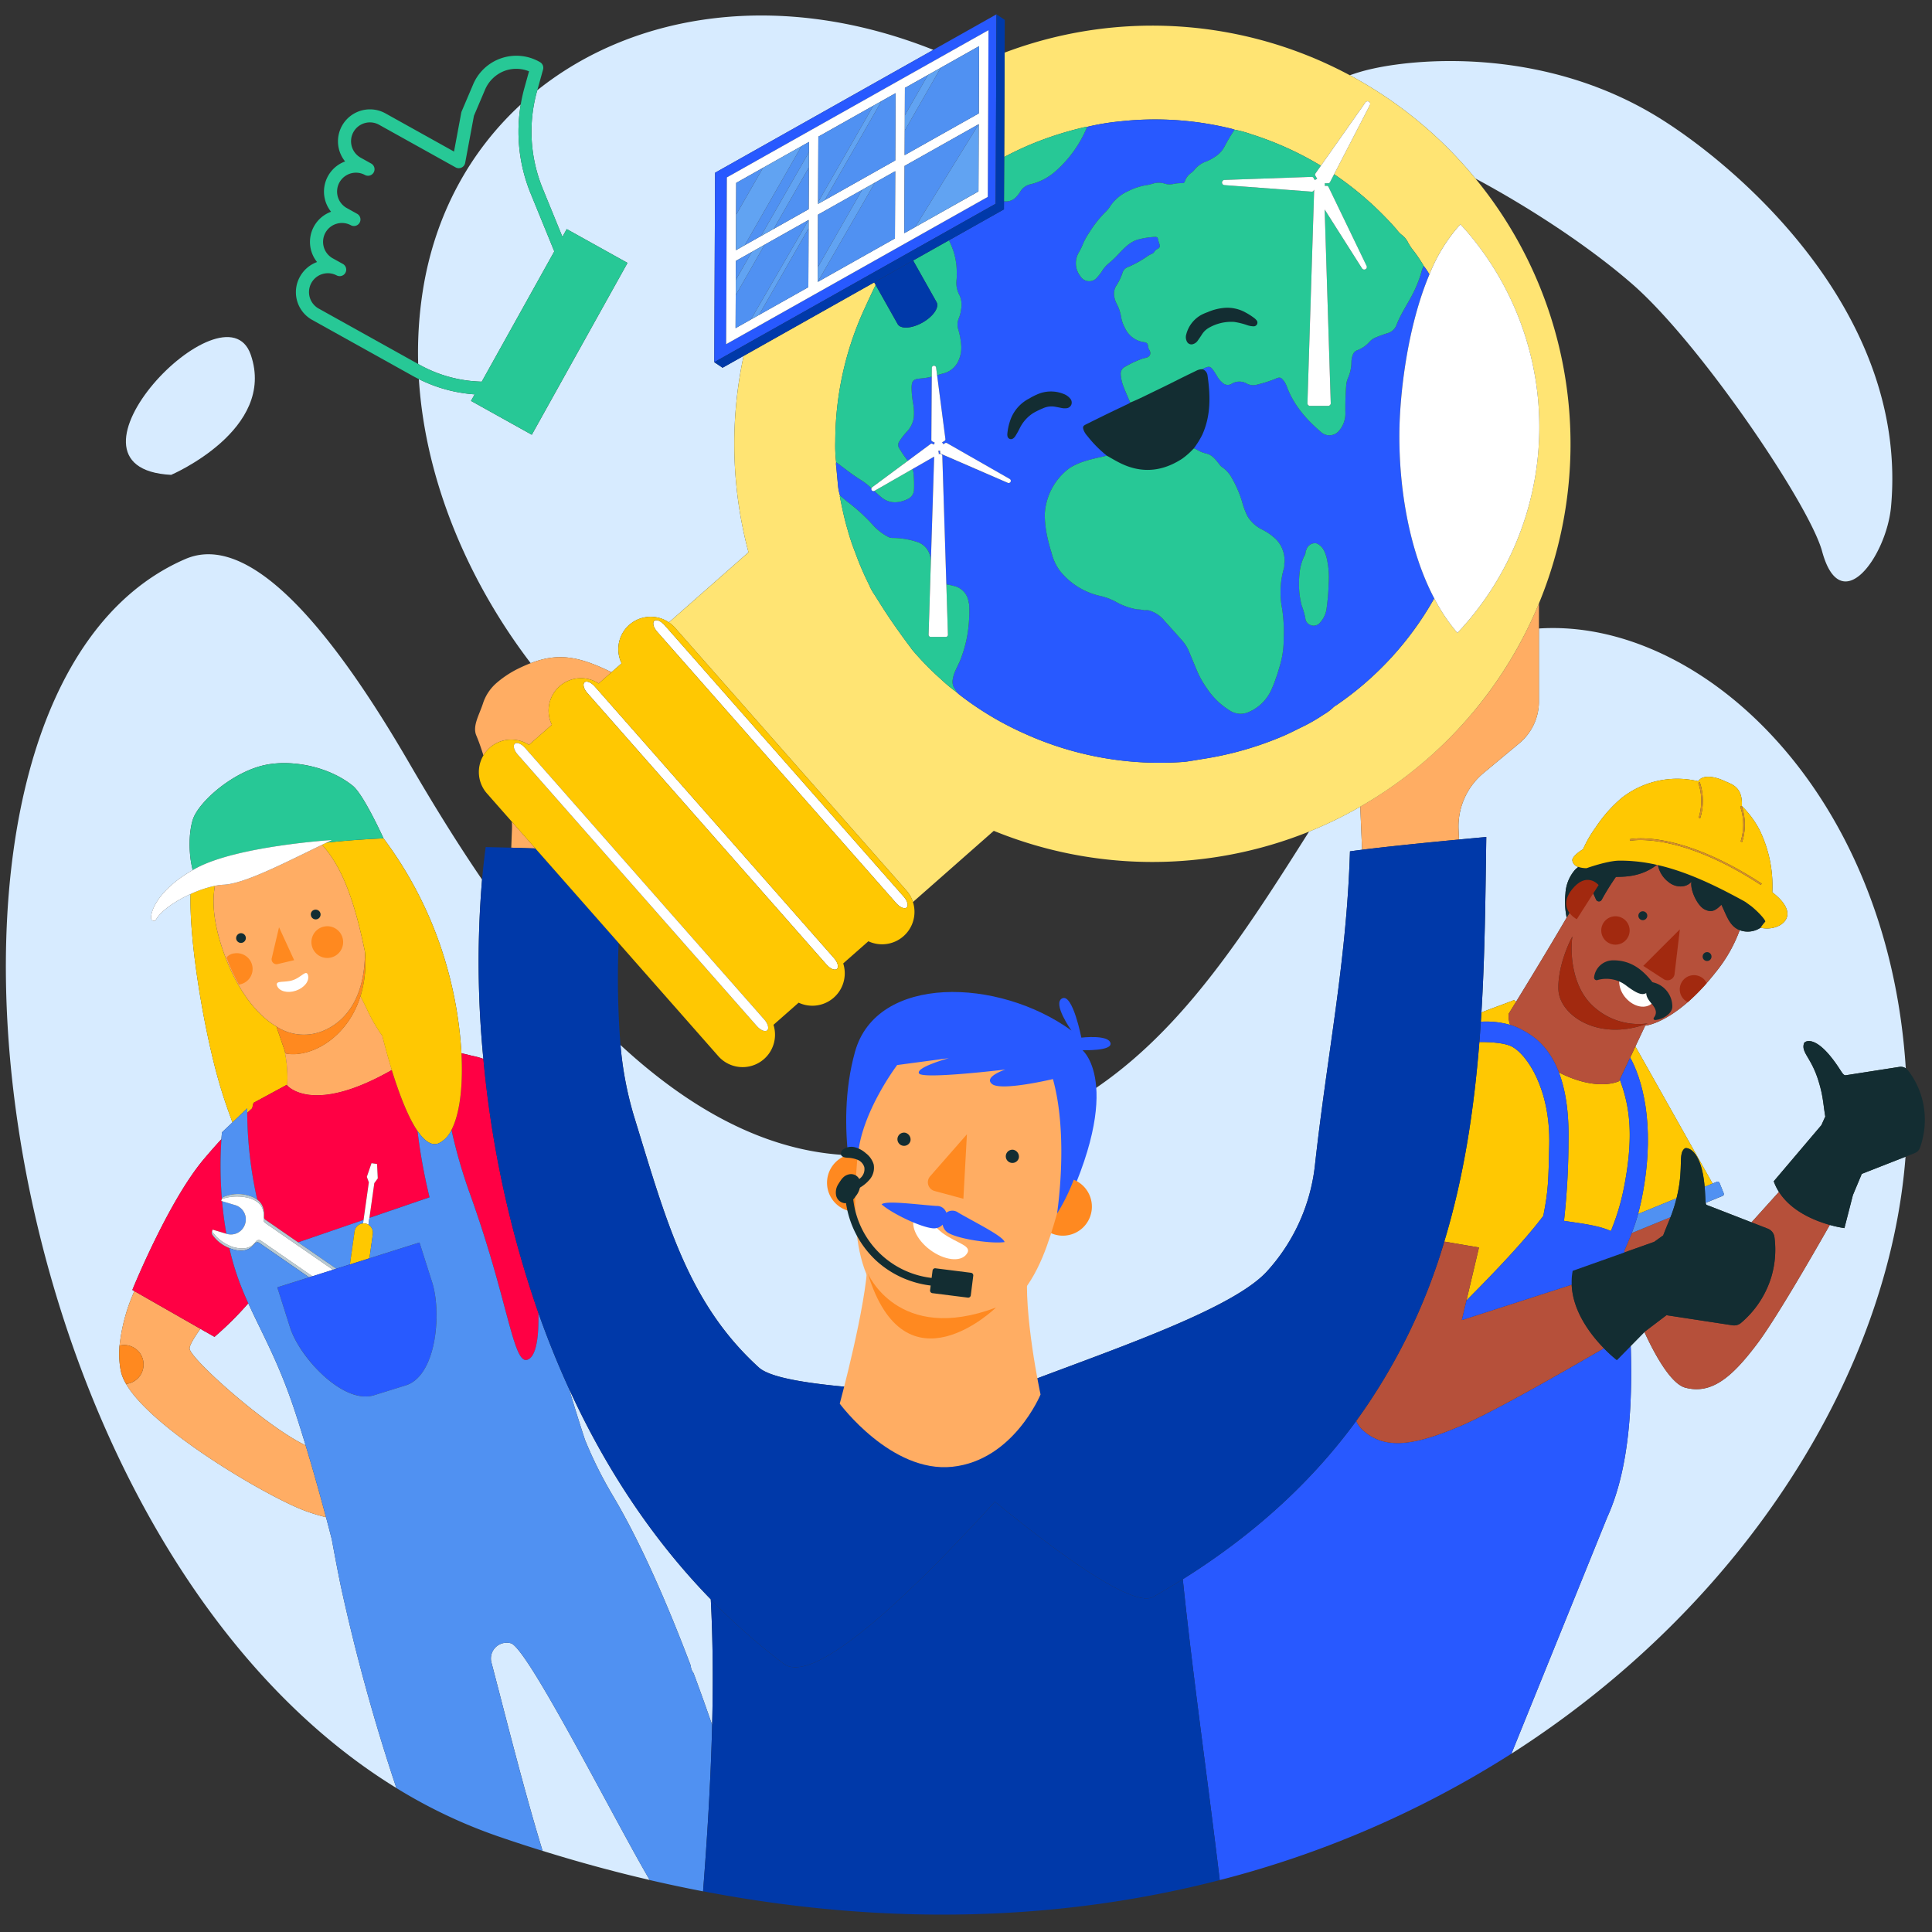 <?xml version="1.0" encoding="UTF-8"?>
<svg xmlns="http://www.w3.org/2000/svg" xmlns:xlink="http://www.w3.org/1999/xlink" id="Calque_1" data-name="Calque 1" viewBox="0 0 500 500">
  <rect x="0" y="0" width="500" height="500" fill="#333333" stroke="none"/>
  <defs>
    <style>.cls-1{fill:none;}.cls-2{fill:#d7ebff;}.cls-3{fill:#27c896;}.cls-4,.cls-7{fill:#ffad64;}.cls-5{fill:#ff891f;}.cls-6{fill:#ffc802;}.cls-7{opacity:0.72;isolation:isolate;}.cls-8{fill:#f04;}.cls-9{fill:#5091f2;}.cls-10{fill:#fff;}.cls-11{fill:#b8cad3;}.cls-12{fill:#ffc800;}.cls-13{fill:#285aff;}.cls-14{fill:#b6503a;}.cls-15,.cls-23{fill:#132d32;}.cls-16{fill:#a2290f;}.cls-17{fill:#d78f29;}.cls-18{fill:#2859ff;}.cls-19{fill:#0039a9;}.cls-20{fill:#ffad63;}.cls-21{fill:#ffe473;}.cls-22{fill:#61a3f2;}.cls-23{fill-rule:evenodd;}.cls-24{fill:#122d32;}.cls-25{fill:#ff8920;}.cls-26{clip-path:url(#clip-path);}</style>
    <clipPath id="clip-path">
      <polygon class="cls-1" points="424.705 235.432 423.601 237.443 423.603 237.444 425.612 238.547 425.617 238.539 426.717 236.538 424.705 235.432"></polygon>
    </clipPath>
  </defs>
  <title>creation-valeur-societe</title>
  <path class="cls-1" d="M109.455,75.055c3.128-19.579,12.215-35.937,25.313-48.007a41.542,41.542,0,0,1,.937-4.254l1.206-4.338a8.77,8.77,0,0,0-6.124-.185,8.924,8.924,0,0,0-5.315,5.072l-2.816,6.615L120.385,42.15a1.686,1.686,0,0,1-2.48,1.165l-19.9-11.083a4.882,4.882,0,0,0-4.749,8.528L96.02,42.3a1.688,1.688,0,1,1-1.642,2.949,4.882,4.882,0,0,0-4.749,8.527l2.764,1.539a1.688,1.688,0,1,1-1.642,2.949A4.882,4.882,0,0,0,86,66.789l2.764,1.539a1.688,1.688,0,0,1-1.642,2.949A4.882,4.882,0,0,0,82.374,79.8l25.85,14.4A103.377,103.377,0,0,1,109.455,75.055Z"></path>
  <path class="cls-1" d="M338.787,215.207a108.56,108.56,0,0,1-81.6-.2l-20.922,18.427a8.384,8.384,0,0,1-11.534,10.159l-6.512,5.736a8.385,8.385,0,0,1-11.535,10.159l-6.511,5.734a8.387,8.387,0,0,1-14.282,8.1L160.1,244.04a227.327,227.327,0,0,0,.481,26.408c17.96,16.607,38.807,28.617,61.885,28.571C285.052,298.893,310.081,260.639,338.787,215.207Z"></path>
  <path class="cls-2" d="M379.427,43.359c.823.935,1.621,1.884,2.406,2.839,14.514,7.77,29.9,17.962,40.727,27.433,17.378,15.193,45.707,56.937,49,69.058,4.839,17.821,16.685,1.219,17.844-11.611,4.431-49.024-37.549-86.329-59.176-100.045C401,12.5,368.291,14.886,355.3,17.767a47.165,47.165,0,0,0-5.964,1.711A107.971,107.971,0,0,1,379.427,43.359Z"></path>
  <path class="cls-2" d="M124.672,98.781l18.781-33.722-6.165-15.095a42.277,42.277,0,0,1-2.519-22.917c-13.1,12.07-22.185,28.428-25.313,48.007A103.377,103.377,0,0,0,108.224,94.2l.384.214a34.675,34.675,0,0,0,15.046,4.314Z"></path>
  <path class="cls-2" d="M158.253,173.973l2.614-2.3a8.378,8.378,0,0,1,12.242-10.6l20.6-18.144a108.738,108.738,0,0,1-1.263-50.822L187,95.174l-2.152-1.439.211-49.029,56.492-31.8c-39.028-15.536-77.1-9.879-102.5,10.452l-.1.342a38.865,38.865,0,0,0,1.455,24.99l5.144,12.6,1.116-2L162.4,68.038l-24.768,44.471L121.9,103.751l.942-1.692a38.121,38.121,0,0,1-14.438-3.945c1.738,27.516,13.715,53.591,28.938,73.513C144.363,168.932,149.669,169.743,158.253,173.973Z"></path>
  <path class="cls-2" d="M55.512,345.98s-2.262-1.3-2.313-1.321a7.886,7.886,0,0,1-.848-.484l-.489-.279c-1.655,2.323-2.811,4.253-2.8,5.1.1,2.586,19.879,20.258,30.04,25.065-.906-2.99-1.86-6.031-2.839-8.994-4.157-12.574-8.514-20.064-12-27.779A84.844,84.844,0,0,1,55.512,345.98Z"></path>
  <path class="cls-2" d="M85.879,398.419c-.281-1.1-.8-3.119-1.506-5.765a50.575,50.575,0,0,1-5.055-1.529c-9.758-3.407-45.138-24.043-47.973-35.994-.009-.031-.021-.064-.029-.1l0-.017c-.114-.513-.2-1.039-.271-1.571-.006-.048-.012-.1-.018-.143q-.086-.673-.13-1.364c-.008-.118-.019-.234-.025-.352q-.029-.625-.026-1.263c0-.366.015-.734.033-1.1q.007-.135.014-.271c.014-.233.016-.464.036-.7l.016,0a46.681,46.681,0,0,1,3.835-14.115l-.523-.3s9.26-22.878,18.478-33.823c1.617-1.92,3.143-3.645,4.571-5.2.08-1.135.151-1.774.151-1.774l2.711-2.571c-1.178-3.129-2.345-6.52-3.376-10.034-3.732-12.724-7.836-35.924-7.476-49.055-3.935,1.788-7.647,4.307-8.962,6.645-.329.586-1.264.206-1.253-.513.047-2.909,3.233-8.044,10.772-12.327-1.223-4.771-.931-10.252.076-13.209,1.489-4.37,9.938-12,18.373-13.935,6.682-1.531,16.5.1,22.992,5.331,2.813,2.264,7.942,13.591,7.942,13.591h0a101.507,101.507,0,0,1,15.684,30.794,104.592,104.592,0,0,1,4.488,24.833c.891.172,1.816.4,2.759.658.035.006.07.008.1.014a18.8,18.8,0,0,1,2.809.772,257.312,257.312,0,0,1-.339-46.4c-7.451-10.922-13.816-21.494-18.97-30.36-26.758-46.033-45.1-58.086-57.808-52.6-79.766,34.439-53.773,251.485,54.607,318.066a499.368,499.368,0,0,1-14.351-52.123C87.582,407.513,86.684,402.84,85.879,398.419Z"></path>
  <path class="cls-2" d="M132.208,425.274q-.141-.038-.287-.067a4.091,4.091,0,0,0-4.785,4.871c2.9,10.937,8.392,33.035,13.287,48.922q14.062,4.377,27.722,7.539C159.166,471.281,136.582,426.457,132.208,425.274Z"></path>
  <path class="cls-2" d="M479.529,309.285l-2.194,8.543a29.466,29.466,0,0,1-3.785-.818c-4.958,8.716-14.14,24.572-18.736,30.682-6.482,8.618-11.8,13.266-18.678,11.429-3.177-.849-7-6.643-10.559-14.388l-3.546,3.606c.5,15.765-.483,32.077-6.095,44.358L391.16,453.849c60.906-38.923,97.758-99.175,101.994-154.5l-11.327,4.445Z"></path>
  <path class="cls-2" d="M393.217,192.341l-9.293,7.735a17.951,17.951,0,0,0-6.451,14.548l.111,2.646c4.193-.4,7.067-.656,7.067-.656-.215,14.734-.331,30.012-1.257,45.405,3.471-1.365,6.672-2.456,8.429-3.2l.552.416c2.765-4.5,8.077-13.2,13.079-21.748a20.535,20.535,0,0,1-.318-6.242,10.228,10.228,0,0,1,2.47-6.127,6.745,6.745,0,0,1,.875-.754,2.068,2.068,0,0,1-1.563-1.7c-.087-.862,1.745-2.329,2.764-2.854l0,0a30.274,30.274,0,0,1,3.243-5.629,35.846,35.846,0,0,1,6.781-7.692,23.319,23.319,0,0,1,19.783-4.3c1.25-1.928,4.65-1.074,6.664-.131,1.928.9,4.882,1.442,4.636,6.532a25.069,25.069,0,0,1,4.543,6.121,33.085,33.085,0,0,1,3.339,16.212l0,0c8.3,6.342,1.475,10.344-3.027,9.164l.008-.012a5.975,5.975,0,0,1-5.42.658,37.869,37.869,0,0,1-6.228,10.9c-10.327,13.123-18.112,13.8-18.234,13.813l-2.53,5.38,19.973,35.476,1.129-.462a.511.511,0,0,1,.668.282l1.09,2.711a.511.511,0,0,1-.281.664l-4.387,1.795c.1.64.265.552.75.74l11.1,4.317,7.1-7.881a13.611,13.611,0,0,1-1.346-2.746l12.331-14.532,1.008-2.232c-.564-3.327-.537-5.395-1.871-9.554-1.87-5.833-4.419-7.035-3.631-9.409.172-.518,2.935-2.354,8.349,5.374,1.508,2.153,1.767,3.019,2.517,2.9l13.825-2.157a2.32,2.32,0,0,1,1.652.378c-4.612-72.273-53.417-116.557-94.949-113.835l0,19.056A14.059,14.059,0,0,1,393.217,192.341Z"></path>
  <path class="cls-2" d="M352.056,208.75a107.309,107.309,0,0,1-13.269,6.457c-28.705,45.432-53.735,83.686-116.32,83.812-23.078.046-43.925-11.964-61.885-28.571a90.81,90.81,0,0,0,3.5,18.441c8.284,26.833,13.789,48.164,32.291,65,2.866,2.609,11.97,4.053,23.127,5.078a180.039,180.039,0,0,1,21.649-2.842,138.2,138.2,0,0,1,26.834.761c23.419-8.812,51.411-18.549,59.9-27.839a48.7,48.7,0,0,0,12.428-27.515c3.189-28.945,8.186-52.519,9.062-81.2.932-.134,1.988-.274,3.133-.418l-.434-10.354C352.057,209.29,352.06,209.02,352.056,208.75Z"></path>
  <path class="cls-2" d="M151.4,372.642a107.181,107.181,0,0,0,7.143,14.338c7.583,12.708,14.667,29.4,20.221,44.092a3.462,3.462,0,0,0,.606,1.762l.123.179c1.789,4.791,3.4,9.333,4.812,13.417.271-11.074.2-21.975-.355-32.521-15.711-16.143-27.711-34.882-36.706-54.54C148.545,363.716,149.942,368.2,151.4,372.642Z"></path>
  <path class="cls-3" d="M121.9,103.751l15.725,8.758L162.4,68.038,146.671,59.28l-1.116,2-5.144-12.6a38.865,38.865,0,0,1-1.455-24.99l.1-.342L140.543,18a1.687,1.687,0,0,0-.8-1.926,12.146,12.146,0,0,0-17.372,5.951l-2.888,6.784a1.714,1.714,0,0,0-.107.351L117.5,39.225l-17.85-9.942a8.274,8.274,0,0,0-10.338,12.5A8.311,8.311,0,0,0,85.682,54.8a8.312,8.312,0,0,0-3.628,13.016,8.291,8.291,0,0,0-4.415,3.769,8.206,8.206,0,0,0,3.092,11.171l26.234,14.611c.473.263.957.508,1.441.75a38.121,38.121,0,0,0,14.438,3.945Zm-13.3-9.335-.384-.214L82.374,79.8a4.882,4.882,0,0,1,4.749-8.528,1.688,1.688,0,0,0,1.642-2.949L86,66.789a4.882,4.882,0,0,1,4.749-8.527,1.688,1.688,0,1,0,1.642-2.949l-2.764-1.539a4.882,4.882,0,0,1,4.749-8.527A1.688,1.688,0,1,0,96.02,42.3l-2.764-1.539a4.882,4.882,0,0,1,4.749-8.528l19.9,11.083a1.686,1.686,0,0,0,2.48-1.165l2.271-12.192,2.816-6.615a8.924,8.924,0,0,1,5.315-5.072,8.77,8.77,0,0,1,6.124.185l-1.206,4.338a41.542,41.542,0,0,0-.937,4.254,42.277,42.277,0,0,0,2.519,22.917l6.165,15.095L124.672,98.781l-1.017-.051A34.675,34.675,0,0,1,108.608,94.416Z"></path>
  <path class="cls-2" d="M44.292,122.894s27.318-11.673,20.6-31.1S11.161,121.175,44.292,122.894Z"></path>
  <path class="cls-4" d="M31.023,353.3c-.058-.451-.1-.906-.13-1.364Q30.936,352.632,31.023,353.3Z"></path>
  <path class="cls-4" d="M30.868,351.588c-.022-.418-.027-.84-.026-1.263Q30.838,350.964,30.868,351.588Z"></path>
  <path class="cls-4" d="M31.313,355.019q-.165-.776-.271-1.571C31.113,353.98,31.2,354.506,31.313,355.019Z"></path>
  <path class="cls-4" d="M49.06,349c-.008-.849,1.148-2.778,2.8-5.1l-17.087-9.76a46.681,46.681,0,0,0-3.835,14.115,5.134,5.134,0,0,1,1.588-.15,5.047,5.047,0,0,1,.105,10.049,12.871,12.871,0,0,1-1.29-3.019c2.835,11.951,38.215,32.588,47.973,35.994a50.575,50.575,0,0,0,5.055,1.529C83.1,387.9,81.24,381.125,79.1,374.062,68.939,369.256,49.158,351.584,49.06,349Z"></path>
  <path class="cls-4" d="M30.874,349.222c0-.09.009-.181.014-.271Q30.881,349.087,30.874,349.222Z"></path>
  <path class="cls-5" d="M37.138,353.544a5.073,5.073,0,0,0-4.609-5.443,5.134,5.134,0,0,0-1.588.15l-.016,0c-.021.234-.023.465-.036.7-.005.09-.01.181-.014.271-.018.369-.032.737-.033,1.1,0,.423,0,.845.026,1.263.006.118.017.235.025.352.031.458.071.913.13,1.364.006.048.012.1.018.143q.108.794.271,1.571l0,.017c.008.031.02.064.029.1a12.871,12.871,0,0,0,1.29,3.019A5.076,5.076,0,0,0,37.138,353.544Z"></path>
  <path class="cls-6" d="M63.977,288.017c.466-.439.89-.829,1.29-1.191.208-.9.337-1.408.337-1.408l8.592-4.655s.049.06.139.155a33.467,33.467,0,0,0-.717-9.18l-2.083-6.076c-5.465-3.245-10.323-9.977-13.462-18.668-2.237-6.146-3.449-12.368-2.446-17.744a30.344,30.344,0,0,0-6.317,2.13c-.36,13.13,3.745,36.331,7.476,49.055,1.031,3.514,2.2,6.905,3.376,10.034l3.825-3.629S63.976,287.262,63.977,288.017Z"></path>
  <path class="cls-4" d="M73.934,272.66l-.316-.922a33.467,33.467,0,0,1,.717,9.18c1,1.054,7.845,6.955,27.057-4.006-.919-2.976-1.751-6-2.468-8.831a43.563,43.563,0,0,1-3.671-6.254c-.84-1.781-1.48-3.058-1.968-3.967C89.837,268.846,80.226,273.862,73.934,272.66Z"></path>
  <path class="cls-7" d="M73.934,272.66l-.316-.922a33.467,33.467,0,0,1,.717,9.18c1,1.054,7.845,6.955,27.057-4.006-.919-2.976-1.751-6-2.468-8.831a43.563,43.563,0,0,1-3.671-6.254c-.84-1.781-1.48-3.058-1.968-3.967C89.837,268.846,80.226,273.862,73.934,272.66Z"></path>
  <path class="cls-5" d="M83.261,266.931a13.026,13.026,0,0,1-11.725-1.27l2.083,6.076.316.922c6.292,1.2,15.9-3.813,19.351-14.8A30.451,30.451,0,0,0,94.465,246.4l-.02-.1C94.5,256.01,90.992,263.925,83.261,266.931Z"></path>
  <path class="cls-4" d="M55.628,229.249c-1,5.376.209,11.6,2.446,17.744,3.14,8.691,8,15.423,13.462,18.668a13.026,13.026,0,0,0,11.725,1.27c7.731-3.006,11.241-10.92,11.184-20.624-1.742-8.507-4.165-17.678-8.315-24.029a27.269,27.269,0,0,0-2.78-3.644c-9.525,4.581-20.125,10.133-25.522,10.333A13.93,13.93,0,0,0,55.628,229.249Z"></path>
  <path class="cls-8" d="M101.392,276.912c-19.212,10.961-26.056,5.06-27.057,4.006-.09-.1-.139-.155-.139-.155L65.6,285.418s-.129.507-.337,1.408c-.4.363-.824.753-1.29,1.191a106.087,106.087,0,0,0,2.59,22.427c.068.05.12.109.183.161a4.528,4.528,0,0,1,.408.358c.087.091.156.191.233.288a4.009,4.009,0,0,1,.29.393c.065.107.116.221.171.333a4.22,4.22,0,0,1,.192.432c.043.121.075.247.108.373.041.155.08.31.107.472.022.133.036.271.048.409.016.167.028.337.03.511,0,.145,0,.293-.008.443,0,.094,0,.182,0,.277a.874.874,0,0,0,.372.786l6.524,4.508,1.923,1.329,16.94-5.806,1.371-9.727-.522-1.421,1.209-3.534.72.1.72.1.185,3.731-.895,1.221-1.27,9.007,15.562-5.334a146.934,146.934,0,0,1-3.117-17.179C105.6,289.089,103.306,283.108,101.392,276.912Z"></path>
  <path class="cls-8" d="M125.095,274.035a18.8,18.8,0,0,0-2.809-.772c-.035-.006-.07-.008-.1-.014-.943-.261-1.868-.486-2.759-.658.443,8.466-.428,15.67-2.582,19.827a135.376,135.376,0,0,0,4.815,16.633c9.826,27.332,11.111,43.954,14.778,42.866,2.466-.732,3.023-6.335,2.917-12.1A276.741,276.741,0,0,1,125.095,274.035Z"></path>
  <path class="cls-8" d="M54.95,319.537a.865.865,0,0,1-.107-.73l.174-.581L58.6,319.3c-.526-2.915-.884-5.757-1.119-8.43l-.232-.07.152-.506h0l0-.014c0-.016.018-.028.024-.043a104.923,104.923,0,0,1-.126-15.426c-1.428,1.556-2.954,3.281-4.571,5.2-9.218,10.945-18.478,33.823-18.478,33.823l.523.3,17.087,9.76.489.279a7.886,7.886,0,0,0,.848.484c.051.025,2.313,1.321,2.313,1.321a84.844,84.844,0,0,0,8.744-8.69c-.95-2.1-1.839-4.213-2.638-6.452a69.368,69.368,0,0,1-2.266-7.848A9.68,9.68,0,0,1,54.95,319.537Z"></path>
  <path class="cls-9" d="M90.561,327.232l1.206-8.559a2.4,2.4,0,0,1,2.189-2.047l.129-.913-16.94,5.806,9.881,6.828Z"></path>
  <path class="cls-9" d="M63.425,316.745l.022-.074a3.833,3.833,0,0,0-2.571-4.779l-3.4-1.02c.234,2.673.592,5.515,1.119,8.43l.05.015A3.837,3.837,0,0,0,63.425,316.745Z"></path>
  <path class="cls-9" d="M57.427,310.239a.86.86,0,0,1,.458-.5,9.713,9.713,0,0,1,6.639-.269,7.971,7.971,0,0,1,1.067.4c.109.051.2.112.3.167a5.769,5.769,0,0,1,.576.333c.035.024.068.049.1.074a106.087,106.087,0,0,1-2.59-22.427c0-.755.011-1.178.011-1.178l-3.825,3.629-2.711,2.571s-.071.639-.151,1.774A104.923,104.923,0,0,0,57.427,310.239Z"></path>
  <path class="cls-6" d="M119.422,272.59a104.592,104.592,0,0,0-4.488-24.833A101.507,101.507,0,0,0,99.25,216.963c-4.527.205-9.548.532-14.734,1.113l-1.167.558a27.269,27.269,0,0,1,2.78,3.644c4.151,6.35,6.573,15.522,8.315,24.029l.02.1a30.451,30.451,0,0,1-1.179,11.456c.488.91,1.128,2.186,1.968,3.967a43.563,43.563,0,0,0,3.671,6.254c.717,2.832,1.548,5.855,2.468,8.831,1.914,6.2,4.209,12.177,6.658,15.768,1.775,2.6,3.631,3.953,5.478,3.208a7.023,7.023,0,0,0,3.312-3.47C118.994,288.261,119.866,281.056,119.422,272.59Z"></path>
  <path class="cls-3" d="M51,224.559c10.744-5.651,34.973-7.173,34.973-7.173-.48.225-.967.457-1.455.689,5.186-.58,10.207-.907,14.734-1.113h0s-5.129-11.327-7.942-13.591c-6.495-5.227-16.311-6.862-22.992-5.331-8.435,1.933-16.884,9.565-18.373,13.935-1.007,2.957-1.3,8.438-.076,13.209C50.237,224.975,50.607,224.765,51,224.559Z"></path>
  <path class="cls-10" d="M57.827,228.968c5.4-.2,16-5.752,25.522-10.333l1.167-.558c.488-.232.975-.465,1.455-.689,0,0-24.229,1.522-34.973,7.173-.391.206-.761.416-1.13.626-7.539,4.283-10.725,9.418-10.772,12.327-.012.718.923,1.1,1.253.513,1.315-2.338,5.027-4.857,8.962-6.645a30.344,30.344,0,0,1,6.317-2.13A13.93,13.93,0,0,1,57.827,228.968Z"></path>
  <path class="cls-11" d="M67.513,321.084a.948.948,0,0,0-1.306.224c-1.209,1.662-2.94,2.177-5.739,1.469a10.933,10.933,0,0,1-5.594-4.074l.143-.477-.174.581a.865.865,0,0,0,.107.73,9.68,9.68,0,0,0,4.4,3.453c.318.129.647.253,1,.36,2.578.774,4.312.117,5.551-1.493a.875.875,0,0,1,1.193-.2l12.889,8.906.857-.27Z"></path>
  <polygon class="cls-11" points="58.646 319.317 58.647 319.317 58.597 319.302 55.017 318.227 58.646 319.317"></polygon>
  <path class="cls-11" d="M63.6,315.908a3.838,3.838,0,0,0-2.719-4.015h0A3.838,3.838,0,0,1,63.6,315.908Z"></path>
  <path class="cls-11" d="M65.89,310.037c-.1-.054-.189-.116-.3-.167a7.971,7.971,0,0,0-1.067-.4,9.713,9.713,0,0,0-6.639.269.86.86,0,0,0-.458.5c-.006.016-.019.027-.024.043l0,.014a12.493,12.493,0,0,1,6.86-.293c3.189.885,4.276,2.773,3.957,5.591a.954.954,0,0,0,.4.894l17.552,12.128.857-.27-9.881-6.828-1.923-1.329L68.7,315.682a.874.874,0,0,1-.372-.786c.007-.1,0-.183,0-.277.006-.15.01-.3.008-.443,0-.175-.015-.344-.03-.511-.013-.138-.026-.276-.048-.409-.027-.162-.066-.318-.107-.472-.033-.126-.065-.253-.108-.373a4.22,4.22,0,0,0-.192-.432c-.055-.112-.106-.227-.171-.333a4.009,4.009,0,0,0-.29-.393c-.076-.1-.146-.2-.233-.288a4.528,4.528,0,0,0-.408-.358c-.064-.052-.115-.111-.183-.161-.034-.025-.066-.05-.1-.074A5.769,5.769,0,0,0,65.89,310.037Z"></path>
  <path class="cls-10" d="M68.618,316.489a.954.954,0,0,1-.4-.894c.319-2.818-.768-4.706-3.957-5.591a12.493,12.493,0,0,0-6.86.293h0l-.152.506.232.07,3.4,1.02h0a3.833,3.833,0,0,1,2.571,4.778l-.022.074a3.837,3.837,0,0,1-4.778,2.571h0l-3.629-1.09-.143.477a10.933,10.933,0,0,0,5.594,4.074c2.8.708,4.53.193,5.739-1.469a.948.948,0,0,1,1.306-.224L80.845,330.3l5.324-1.679Z"></path>
  <path class="cls-10" d="M97.769,304.964l-.185-3.731-.72-.1-.72-.1-1.209,3.534.522,1.421-1.371,9.727-.129.913a2.335,2.335,0,0,1,1.4.328l.248-1.762,1.27-9.007Z"></path>
  <path class="cls-12" d="M93.957,316.626a2.4,2.4,0,0,0-2.189,2.047l-1.206,8.559,5.052-1.594.888-6.3a2.4,2.4,0,0,0-1.145-2.386,2.335,2.335,0,0,0-1.4-.328Z"></path>
  <path class="cls-13" d="M87.026,328.347l-.857.27L80.845,330.3l-.857.27-8.221,2.593,3.291,10.355c2.458,7.814,13.838,20.047,21.764,17.563l8.272-2.573c7.9-2.571,9.223-18.784,6.765-26.6l-3.291-10.354-12.954,4.086-5.052,1.594Z"></path>
  <path class="cls-14" d="M420.392,323.635l.041.481,7.663-2.724,2.34-1.674c.664-1.776,1.295-3.182,1.893-4.712l-10.044,4.109C421.691,320.632,421.061,322.06,420.392,323.635Z"></path>
  <path class="cls-14" d="M457.509,317.98a2.732,2.732,0,0,1,1.721,2.191,24.787,24.787,0,0,1-.816,10.313,25.145,25.145,0,0,1-7.842,11.884,2.738,2.738,0,0,1-2.186.62l-17.1-2.615-5.573,4.225-.133.135c3.555,7.745,7.382,13.539,10.559,14.388,6.873,1.837,12.2-2.811,18.678-11.429,4.6-6.11,13.778-21.966,18.736-30.682-3.937-1.1-9.96-3.524-13.159-8.552l-7.1,7.881Z"></path>
  <path class="cls-15" d="M497.58,284.925a21.1,21.1,0,0,0-3.8-7.941,2.292,2.292,0,0,0-.551-.5,2.32,2.32,0,0,0-1.652-.378l-13.825,2.157c-.75.117-1.009-.749-2.517-2.9-5.415-7.728-8.178-5.893-8.349-5.374-.787,2.374,1.761,3.576,3.631,9.409,1.334,4.159,1.306,6.227,1.871,9.554l-1.008,2.232-12.331,14.532a13.611,13.611,0,0,0,1.346,2.746c3.2,5.028,9.222,7.454,13.159,8.552a29.466,29.466,0,0,0,3.785.818l2.194-8.543,2.3-5.491,11.327-4.445,2.383-.935a2.331,2.331,0,0,0,1.345-1.39A21.4,21.4,0,0,0,497.58,284.925Z"></path>
  <path class="cls-6" d="M419.045,279.734l-.03.064s-5.545,2.861-15.582-2.261c1.595,4.169,2.659,9.911,2.484,17.92a189.962,189.962,0,0,1-1.158,20.5c4.041.633,8.909,1.14,12.128,2.641a58.976,58.976,0,0,0,3.349-11.028c2.935-14.77,1.148-22.214-1.023-28.177l-.161.342Z"></path>
  <path class="cls-6" d="M425.2,308.486c-.4,2.231-.829,4.076-1.274,5.7l9.958-4.073c.095-.384.188-.78.281-1.2,1.538-7.03.092-10.406,1.856-11.7.5-.364,4.31.112,5.138,9.929l2.057-.841-19.973-35.476-1.353,2.876C424.747,278.874,428.475,290.44,425.2,308.486Z"></path>
  <path class="cls-9" d="M441.252,308.422c.084,1.576.116,2.4.185,2.859l4.387-1.795a.511.511,0,0,0,.281-.664l-1.09-2.711a.511.511,0,0,0-.668-.282l-1.129.462-2.057.841C441.2,307.547,441.228,307.973,441.252,308.422Z"></path>
  <path class="cls-9" d="M422.286,319.115l10.044-4.109a37.546,37.546,0,0,0,1.557-4.9l-9.958,4.073A48.172,48.172,0,0,1,422.286,319.115Z"></path>
  <path class="cls-6" d="M390.807,265.239a6.989,6.989,0,0,1-.362-2.882l.036-.057v-.009l.277-.44c.32-.516.874-1.414,1.614-2.616l-.552-.416c-1.757.746-4.958,1.837-8.429,3.2q-.072,1.2-.153,2.408A22.431,22.431,0,0,1,390.807,265.239Z"></path>
  <path class="cls-6" d="M379.525,336.543c8.043-8.069,15.147-15.619,19.882-21.861,1.341-6.819,1.316-9.136,1.533-18.39.341-14.549-5.822-23.372-9.59-25.4-1.667-.9-4.88-1.237-8.489-1.22-1.373,17.365-3.97,34.785-9.083,51.65l8.977,1.529Z"></path>
  <path class="cls-14" d="M390.483,262.29v.009l-.036.057a6.989,6.989,0,0,0,.362,2.882,15.751,15.751,0,0,1,2.939,1.206c2.213,1.194,6.813,3.579,9.686,11.092,10.038,5.122,15.582,2.261,15.582,2.261l.03-.064.007,0,.161-.342h0c.7-1.493,2.677-5.7,2.677-5.7l0,.005,1.353-2.876,2.53-5.38c.121-.01,7.906-.69,18.234-13.813a37.869,37.869,0,0,0,6.228-10.9,4.887,4.887,0,0,1-1.581-.978c-1.453-1.358-2.089-3.412-3.162-5.606-1.515,1.537-2.588,2.136-4.409,1.173s-3.715-4.966-3.346-7.109c-1.473,1.676-4.206,1.52-5.954.032a7.2,7.2,0,0,1-2.714-4.358c-.092-.021-.184-.04-.276-.06-4.337,3.389-9.067,3.025-10.612,3.14a62.886,62.886,0,0,0-3.67,5.912.819.819,0,0,1-1.459-.069l-2.164-4.81c-1.66,2.978-3.526,6.223-5.438,9.491-5,8.551-10.314,17.252-13.079,21.748-.74,1.2-1.294,2.1-1.614,2.616Zm12.832-6.2c-.2-5.35,2.324-11.382,3.614-13.729-.54,3.632-.336,12.212,4.8,17.479a17.36,17.36,0,0,0,14.7,5.021C413.747,269.682,403.569,262.782,403.315,256.094Z"></path>
  <path class="cls-16" d="M411.73,259.844c-5.138-5.267-5.342-13.847-4.8-17.479-1.29,2.347-3.817,8.379-3.614,13.729.254,6.687,10.432,13.588,23.118,8.771A17.36,17.36,0,0,1,411.73,259.844Z"></path>
  <path class="cls-15" d="M413.055,232.8a.819.819,0,0,0,1.459.069,62.886,62.886,0,0,1,3.67-5.912c1.545-.115,6.275.25,10.612-3.14a42.327,42.327,0,0,0-9.737-1.091c-3.134.032-8.439,1.949-8.439,1.949a6.6,6.6,0,0,1-2.141-.316,6.745,6.745,0,0,0-.875.754,10.228,10.228,0,0,0-2.47,6.127,20.535,20.535,0,0,0,.318,6.242c1.912-3.268,3.778-6.513,5.438-9.491Z"></path>
  <path class="cls-15" d="M453.232,234.516c-.444-.318-.927-.673-1.463-1.061-.18-.114-.358-.221-.532-.316-7.022-3.836-14.419-7.472-22.165-9.258a7.2,7.2,0,0,0,2.714,4.358c1.748,1.488,4.481,1.645,5.954-.032-.369,2.143,1.525,6.146,3.346,7.109s2.894.364,4.409-1.173c1.073,2.195,1.71,4.249,3.162,5.606a4.887,4.887,0,0,0,1.581.978,5.975,5.975,0,0,0,5.42-.658,15,15,0,0,1,1.179-1.521C457.076,238.248,455.237,236.138,453.232,234.516Z"></path>
  <path class="cls-6" d="M410.62,224.679s5.3-1.917,8.439-1.949a42.327,42.327,0,0,1,9.737,1.091c.092.021.184.039.276.06,7.747,1.786,15.143,5.422,22.165,9.258.174.095.352.2.532.316.536.389,1.019.743,1.463,1.061,2,1.622,3.844,3.733,3.6,4.033a15,15,0,0,0-1.179,1.521l-.008.012c4.5,1.181,11.328-2.822,3.027-9.164l0,0a33.085,33.085,0,0,0-3.339-16.212,25.069,25.069,0,0,0-4.543-6.121c.246-5.09-2.708-5.629-4.636-6.532-2.014-.943-5.414-1.8-6.664.131a23.319,23.319,0,0,0-19.783,4.3,35.846,35.846,0,0,0-6.781,7.692,30.274,30.274,0,0,0-3.243,5.629l0,0c-1.019.525-2.85,1.992-2.764,2.854a2.068,2.068,0,0,0,1.563,1.7A6.6,6.6,0,0,0,410.62,224.679Zm45.081,4.347c-21.432-14.016-33.707-11.455-33.828-11.428l-.092-.405c.127-.029,3.167-.689,8.921.392,9.585,1.8,19.009,7.027,25.227,11.094Zm-4.936-20.415a15.029,15.029,0,0,1,.108,9.294l-.392-.137a14.562,14.562,0,0,0-.1-9.009Zm-10.856-6.162a15.023,15.023,0,0,1,.108,9.294l-.392-.136a14.563,14.563,0,0,0-.1-9.009Z"></path>
  <path class="cls-17" d="M439.624,211.606l.392.136a15.023,15.023,0,0,0-.108-9.294l-.388.149A14.563,14.563,0,0,1,439.624,211.606Z"></path>
  <path class="cls-17" d="M450.48,217.769l.392.137a15.029,15.029,0,0,0-.108-9.294l-.388.149A14.562,14.562,0,0,1,450.48,217.769Z"></path>
  <path class="cls-17" d="M430.7,217.584c-5.754-1.081-8.794-.421-8.921-.392l.092.405c.122-.027,12.4-2.588,33.828,11.428l.228-.348C449.71,224.611,440.286,219.386,430.7,217.584Z"></path>
  <path class="cls-18" d="M422.031,348.338l-3.587,3.647a34.623,34.623,0,0,1-3.365-3.063c-10.177,5.935-28.855,16.636-37.127,20.135-11.668,4.936-19.817,6.522-25.719.6A6.233,6.233,0,0,1,351,367.719c-10.929,14.955-25.479,28.81-44.894,40.983,2.552,24.737,6.413,51.555,9.562,77.865a261.321,261.321,0,0,0,75.492-32.718L415.936,392.7C421.548,380.415,422.531,364.1,422.031,348.338Z"></path>
  <path class="cls-14" d="M406.748,332.475l-28.424,9.157,1.2-5.088,3.231-13.69-8.977-1.529A152.876,152.876,0,0,1,351,367.719a6.233,6.233,0,0,0,1.233,1.942c5.9,5.918,14.051,4.333,25.719-.6,8.272-3.5,26.95-14.2,37.127-20.135C411.725,345.486,407.034,339.47,406.748,332.475Z"></path>
  <path class="cls-15" d="M431.282,340.373l17.1,2.615a2.738,2.738,0,0,0,2.186-.62,25.145,25.145,0,0,0,7.842-11.884,24.787,24.787,0,0,0,.816-10.313,2.732,2.732,0,0,0-1.721-2.191l-4.221-1.641-11.1-4.317c-.485-.189-.654-.1-.75-.74-.069-.457-.1-1.283-.185-2.859-.024-.449-.055-.875-.091-1.29-.828-9.816-4.642-10.293-5.138-9.929-1.764,1.3-.318,4.672-1.856,11.7-.092.423-.186.819-.281,1.2a37.546,37.546,0,0,1-1.557,4.9c-.6,1.529-1.229,2.935-1.893,4.712l-2.34,1.674-7.663,2.724L407,328.891a15.993,15.993,0,0,0-.251,3.584c.286,7,4.977,13.012,8.331,16.448a34.623,34.623,0,0,0,3.365,3.063l3.587-3.647,3.546-3.606.133-.135Z"></path>
  <path class="cls-18" d="M391.351,270.894c3.768,2.026,9.932,10.85,9.59,25.4-.217,9.254-.192,11.571-1.533,18.39-4.735,6.242-11.839,13.792-19.882,21.861l-1.2,5.088,28.424-9.157a15.993,15.993,0,0,1,.251-3.584l13.435-4.775-.041-.481c.669-1.575,1.3-3,1.894-4.52a48.172,48.172,0,0,0,1.643-4.933c.445-1.62.87-3.465,1.274-5.7,3.271-18.046-.456-29.611-3.311-34.794l0-.005s-1.975,4.21-2.677,5.7h0c2.171,5.963,3.958,13.407,1.023,28.177a58.976,58.976,0,0,1-3.349,11.028c-3.219-1.5-8.087-2.008-12.128-2.641a189.962,189.962,0,0,0,1.158-20.5c.175-8.008-.89-13.75-2.484-17.92-2.873-7.513-7.473-9.9-9.686-11.092a15.751,15.751,0,0,0-2.939-1.206,22.431,22.431,0,0,0-7.568-.812q-.172,2.622-.378,5.247C386.471,269.657,389.683,269.989,391.351,270.894Z"></path>
  <path class="cls-9" d="M179.493,433.012l-.123-.179a3.462,3.462,0,0,1-.606-1.762c-5.554-14.7-12.638-31.384-20.221-44.092a107.181,107.181,0,0,1-7.143-14.338c-1.458-4.438-2.856-8.926-4.157-13.272-2.946-6.438-5.571-12.973-7.894-19.549.106,5.762-.451,11.364-2.917,12.1-3.667,1.088-4.952-15.534-14.778-42.866a135.376,135.376,0,0,1-4.815-16.633,7.023,7.023,0,0,1-3.312,3.47c-1.848.745-3.7-.6-5.478-3.208a146.934,146.934,0,0,0,3.117,17.179L95.6,315.192l-.248,1.762A2.4,2.4,0,0,1,96.5,319.34l-.888,6.3,12.954-4.086,3.291,10.354c2.458,7.814,1.139,24.027-6.765,26.6l-8.272,2.573c-7.926,2.484-19.306-9.748-21.764-17.563L71.767,333.16l8.221-2.593L67.1,321.661a.875.875,0,0,0-1.193.2c-1.239,1.61-2.973,2.267-5.551,1.493-.356-.107-.685-.231-1-.36a69.368,69.368,0,0,0,2.266,7.848c.8,2.239,1.688,4.353,2.638,6.452,3.491,7.714,7.848,15.2,12,27.779.979,2.963,1.934,6,2.839,8.994,2.139,7.063,4,13.834,5.273,18.593.705,2.646,1.225,4.662,1.506,5.765.805,4.42,1.7,9.094,2.355,12.2a499.368,499.368,0,0,0,14.351,52.123,132.812,132.812,0,0,0,26.394,12.523q5.756,1.977,11.445,3.74c-4.9-15.887-10.384-37.985-13.287-48.922a4.091,4.091,0,0,1,4.785-4.871q.146.028.287.067c4.374,1.183,26.958,46.007,35.937,61.267q6.959,1.614,13.808,2.921c1.11-14.349,2-28.826,2.351-43.032C182.9,442.345,181.282,437.8,179.493,433.012Z"></path>
  <path class="cls-19" d="M241.147,356.128a180.039,180.039,0,0,0-21.649,2.842c11.438,1.051,25.031,1.662,36.288,2.633,3.816-1.535,7.93-3.109,12.195-4.714A138.2,138.2,0,0,0,241.147,356.128Z"></path>
  <path class="cls-19" d="M298.459,413.267c-5.291,3-25.2-11.726-40.99-24.634-19.14,21.073-46.385,48.2-54.674,41.933a166.134,166.134,0,0,1-18.846-16.657c.557,10.546.626,21.447.355,32.521-.347,14.206-1.241,28.683-2.351,43.032,49.279,9.436,94.233,7.3,133.715-2.894-3.149-26.309-7.01-53.128-9.562-77.865Q302.4,411.025,298.459,413.267Z"></path>
  <path class="cls-20" d="M369.74,196.084a108.582,108.582,0,0,1-17.684,12.666c0,.27,0,.54.013.81l.434,10.354c7.2-.906,18.016-1.974,25.081-2.644l-.111-2.646a17.951,17.951,0,0,1,6.451-14.548l9.293-7.735a14.059,14.059,0,0,0,5.064-10.635l0-19.056v-6.513A107.758,107.758,0,0,1,369.74,196.084Z"></path>
  <path class="cls-20" d="M126.771,193.5a8.386,8.386,0,0,1,10.128-.723l5.921-5.215a8.38,8.38,0,0,1,12.124-10.678l3.309-2.914c-8.584-4.23-13.89-5.041-20.907-2.346-1.052.4-2.141.883-3.287,1.445a26.493,26.493,0,0,0-5.481,3.618,11.843,11.843,0,0,0-3.593,5.382c-.968,2.992-2.76,5.8-1.719,8.277.708,1.683,1.3,3.412,1.844,5.156A8.378,8.378,0,0,1,126.771,193.5Z"></path>
  <path class="cls-20" d="M132.458,212.652a17.036,17.036,0,0,1,.039,1.947l-.185,4.78c1.851.052,3.979.118,6.248.2Z"></path>
  <path class="cls-19" d="M125.095,274.035a276.741,276.741,0,0,0,14.254,65.785c2.323,6.577,4.949,13.112,7.894,19.549,8.994,19.658,20.995,38.4,36.706,54.54a166.134,166.134,0,0,0,18.846,16.657c8.29,6.27,35.534-20.86,54.674-41.933,15.794,12.908,35.7,27.638,40.99,24.634q3.945-2.24,7.647-4.565C325.52,396.53,340.071,382.674,351,367.719a152.876,152.876,0,0,0,22.779-46.4c5.113-16.865,7.709-34.285,9.083-51.65q.208-2.625.378-5.247.079-1.2.153-2.408c.926-15.393,1.042-30.672,1.257-45.405,0,0-2.873.258-7.067.656-7.065.671-17.881,1.739-25.081,2.644-1.145.144-2.2.284-3.133.418-.875,28.683-5.873,52.258-9.062,81.2a48.7,48.7,0,0,1-12.428,27.515c-8.488,9.289-36.479,19.026-59.9,27.839-4.265,1.6-8.379,3.179-12.195,4.714-11.257-.971-24.85-1.582-36.288-2.633-11.157-1.025-20.261-2.47-23.127-5.078-18.5-16.839-24.007-38.17-32.291-65a90.81,90.81,0,0,1-3.5-18.441,227.327,227.327,0,0,1-.481-26.408L138.56,219.581c-2.269-.083-4.4-.15-6.248-.2-3.939-.11-6.613-.153-6.613-.153-.366,2.675-.68,5.485-.943,8.406A257.312,257.312,0,0,0,125.095,274.035Z"></path>
  <path class="cls-21" d="M259.884,40.639a81.742,81.742,0,0,1,8.6-3.967,88,88,0,0,1,12-3.713c.285-.066.581-.087.872-.13a61.559,61.559,0,0,1,8.521-1.42,82.644,82.644,0,0,1,28.8,1.895c.284.07.559.175.839.263h0a27.623,27.623,0,0,1,4.262,1.154A83.974,83.974,0,0,1,341.85,42.89l11.512-16.365a.672.672,0,0,1,.915-.213h0a.672.672,0,0,1,.235.91l-9.246,17.868a84.885,84.885,0,0,1,16.143,14.242,7.5,7.5,0,0,0,1.256,1.372,5.679,5.679,0,0,1,1.808,2.189,14.523,14.523,0,0,0,1.5,2.181,38.347,38.347,0,0,1,2.5,3.766v0a18.708,18.708,0,0,1,1.461,2.174,43.014,43.014,0,0,1,8-12.951c.355.386.721.753,1.072,1.151A77.6,77.6,0,0,1,377.171,163.8a47.633,47.633,0,0,1-5.993-8.948A82.457,82.457,0,0,1,345.86,182.5a4.064,4.064,0,0,0-1.009.774,13.4,13.4,0,0,1-2.315,1.668,44.122,44.122,0,0,1-5.985,3.407c-1.5.737-2.985,1.5-4.528,2.162a86.444,86.444,0,0,1-20.684,5.9c-.57.088-4.143.7-4.785.752a84.672,84.672,0,0,1-41.3-7.263,81.413,81.413,0,0,1-16.87-10.057c-.284-.218-.541-.469-.812-.707h0a38.72,38.72,0,0,1-3.935-3.248,75.831,75.831,0,0,1-7.561-7.731c-.147-.173-.266-.369-.4-.556-2.134-2.846-4.211-5.734-6.175-8.7-1.094-1.654-2.137-3.341-3.2-5.018a13.214,13.214,0,0,1-1.356-2.482,75.681,75.681,0,0,1-3.62-8.44,55.543,55.543,0,0,1-1.986-5.95c-.838-2.823-1.434-5.7-2-8.592.013-.059.044-.079.083-.081a12.393,12.393,0,0,1-.558-2.805c-.151-1.617-.3-3.234-.45-4.851a3.389,3.389,0,0,1-.026-1.065h0a37.267,37.267,0,0,1-.22-5.3,82.61,82.61,0,0,1,7.586-34.467c.932-2.041,1.869-4.082,2.87-6.089l-.379-.674,1.013-.57h0l-34.81,19.6a108.738,108.738,0,0,0,1.263,50.822l-20.6,18.144a8.368,8.368,0,0,1,1.591,1.391l59.876,67.986a8.358,8.358,0,0,1,1.692,2.985l20.922-18.427a108.56,108.56,0,0,0,81.6.2,107.309,107.309,0,0,0,13.269-6.457A108.176,108.176,0,0,0,381.833,46.2c-.785-.955-1.583-1.9-2.406-2.839A108.13,108.13,0,0,0,260,13.617Z"></path>
  <path class="cls-21" d="M305.832,98.139c-2.448,1.171-4.86,2.425-7.316,3.577a47.566,47.566,0,0,1-4.7,2.216,2.242,2.242,0,0,1-1.213.268l.006.023c-.1.45-.486.6-.843.753-3.483,1.526-6.839,3.311-10.264,4.956-1,.483-1.094,1.063-.229,2.219a27.145,27.145,0,0,0,4.471,4.823c.3.246.662.441.8.846a.467.467,0,0,1-.052.141h.012c.489-.213.8.154,1.152.364a18.142,18.142,0,0,0,7.852,2.934,15.642,15.642,0,0,0,12.438-4.541c.293-.273.489-.712,1-.67-.148-.385.179-.642.366-.912a20.035,20.035,0,0,0,3.434-12.651c-.048-1.109-.118-2.22-.218-3.329a5.518,5.518,0,0,0-1.121-3.443,2.064,2.064,0,0,1-.277.116C309.159,96.148,307.562,97.312,305.832,98.139Z"></path>
  <polygon class="cls-21" points="340.671 140.607 340.661 140.612 340.665 140.614 340.671 140.607"></polygon>
  <path class="cls-21" d="M337.871,142.635l.015.008s0-.009,0-.013Z"></path>
  <path class="cls-10" d="M231.987,233.786c.936,1.062,2.129,1.545,2.66,1.077s.2-1.711-.734-2.773l-61.939-70.328c-.935-1.062-2.124-1.542-2.654-1.074s-.206,1.709.729,2.77Z"></path>
  <path class="cls-10" d="M213.943,249.678c.936,1.062,2.126,1.547,2.658,1.079s.2-1.711-.734-2.773l-61.939-70.328c-.935-1.062-2.123-1.542-2.654-1.074s-.2,1.707.731,2.768Z"></path>
  <path class="cls-6" d="M160.1,244.04l25.793,29.286a8.387,8.387,0,0,0,14.282-8.1l6.511-5.734a8.385,8.385,0,0,0,11.535-10.159l6.512-5.736a8.388,8.388,0,0,0,9.843-13.143L174.7,162.464a8.384,8.384,0,0,0-13.833,9.206l-2.614,2.3-3.309,2.914a8.38,8.38,0,0,0-12.124,10.678L136.9,192.78a8.385,8.385,0,0,0-10.881,12.56l6.44,7.312,6.1,6.928Zm9.219-83.352c.531-.467,1.719.013,2.654,1.074l61.939,70.328c.936,1.062,1.265,2.306.734,2.773s-1.724-.015-2.66-1.077l-61.939-70.328C169.113,162.4,168.789,161.156,169.32,160.688Zm-18.047,15.894c.532-.468,1.719.013,2.654,1.074l61.939,70.328c.936,1.062,1.266,2.3.734,2.773s-1.722-.017-2.658-1.079L152,179.35C151.069,178.289,150.741,177.05,151.273,176.582Zm-18.047,15.894c.532-.469,1.72.012,2.655,1.074l61.939,70.328c.936,1.062,1.266,2.3.734,2.774s-1.723-.015-2.659-1.078l-61.939-70.328C133.02,194.184,132.7,192.943,133.226,192.476Z"></path>
  <path class="cls-10" d="M195.894,265.574c.936,1.062,2.129,1.544,2.659,1.078s.2-1.711-.734-2.774L135.881,193.55c-.935-1.062-2.122-1.543-2.655-1.074s-.206,1.708.729,2.77Z"></path>
  <path class="cls-18" d="M219.542,130.031a46.626,46.626,0,0,1,6.168,5.631,14.336,14.336,0,0,0,4.132,3.274,2.523,2.523,0,0,0,1.112.291,20.7,20.7,0,0,1,6.662,1.117,5.035,5.035,0,0,1,3.2,4.036c.046.2.077.406.1.61l.842-26.821-5.594,3.212a5.734,5.734,0,0,1,.285,1.5,30.636,30.636,0,0,1,.085,3.929,2.7,2.7,0,0,1-1.673,2.36,8,8,0,0,1-2.916.809,5.4,5.4,0,0,1-3.827-1.286c-.61-.5-1.189-1.028-1.763-1.569l-.082-.077a.551.551,0,0,1-.689-.193h0a.548.548,0,0,1-.049-.5,17.953,17.953,0,0,0-2.756-2.156c-2.245-1.369-4.273-3.04-6.392-4.583h0a3.389,3.389,0,0,0,.026,1.065c.146,1.617.3,3.234.45,4.851a12.393,12.393,0,0,0,.558,2.805.12.12,0,0,1,.072.011C218.176,128.911,218.841,129.5,219.542,130.031Z"></path>
  <path class="cls-18" d="M241.19,114.811l.509.272a.713.713,0,0,1,.254-.492l-.787-.409a.558.558,0,0,1-.132-.341l.107-16.367a16.093,16.093,0,0,1-1.9.374q-.634.078-1.269.134c-1.564.141-1.972.57-2.055,2.167a24.179,24.179,0,0,0,.37,4.1,13.578,13.578,0,0,1,.184,3.909,6.558,6.558,0,0,1-1.57,3.333,18.75,18.75,0,0,0-2.186,2.778,1.593,1.593,0,0,0,.048,1.817,28.632,28.632,0,0,0,2.183,3.178l5.883-4.357A.558.558,0,0,1,241.19,114.811Z"></path>
  <path class="cls-18" d="M247.588,71.118a8.051,8.051,0,0,1-.024,1.178,6.647,6.647,0,0,0,.78,4.171,6.08,6.08,0,0,1,.387,3.569,8.759,8.759,0,0,1-.61,2.376,4.1,4.1,0,0,0-.112,2.88,19.726,19.726,0,0,1,.763,4.341,8.2,8.2,0,0,1-1,4.262,5.826,5.826,0,0,1-3.782,2.778c-.491.141-.981.286-1.472.429l2.146,16.539a.558.558,0,0,1-.1.363l-.781.5a1.261,1.261,0,0,1,.32.479l.6-.354a.557.557,0,0,1,.361.056l16.213,9.265a.558.558,0,0,1-.5,1l-17.2-7.458a.558.558,0,0,1-.266-.265l-.032-.607a1.275,1.275,0,0,1-.46.058l.146.652a.557.557,0,0,1-.085.152h.425a.558.558,0,0,1,.558.54l1.043,33.217c.614.107,1.225.229,1.832.389a4.926,4.926,0,0,1,3.965,4.448l.107.177a38.283,38.283,0,0,1-.1,5.274,32.1,32.1,0,0,1-2.345,9.687c-.437.95-.918,1.88-1.315,2.851a7.442,7.442,0,0,0-.439,1.607,3.137,3.137,0,0,0,.614,2.771,2.976,2.976,0,0,1,.344.7c.27.238.528.489.812.707A81.413,81.413,0,0,0,265.25,189.9a84.672,84.672,0,0,0,41.3,7.263c.642-.053,4.215-.664,4.785-.752a86.444,86.444,0,0,0,20.684-5.9c1.543-.658,3.028-1.425,4.528-2.162a44.122,44.122,0,0,0,5.985-3.407,13.4,13.4,0,0,0,2.315-1.668,4.064,4.064,0,0,1,1.009-.774,82.457,82.457,0,0,0,25.318-27.646c-6.745-12.811-9.116-29.231-9.024-42.632.069-10.112,2.036-27.583,7.784-41.205a18.708,18.708,0,0,0-1.461-2.174v0a5.966,5.966,0,0,0-.606,1.549,30.637,30.637,0,0,1-2.327,5.83c-1.357,2.613-3.031,5.057-4.1,7.826a3.483,3.483,0,0,1-2.377,2.192,31.088,31.088,0,0,0-2.954,1.063,4.25,4.25,0,0,0-1.61,1.09,8.16,8.16,0,0,1-3.187,2.232,1.9,1.9,0,0,0-1.2,1.209,5.035,5.035,0,0,0-.356,1.72,10.611,10.611,0,0,1-.893,4.3,5.938,5.938,0,0,0-.478,2.094c-.166,2.257-.242,4.513-.2,6.778a6.974,6.974,0,0,1-.573,3.07,6.617,6.617,0,0,1-.932,1.5,3.213,3.213,0,0,1-4.854.457c-3.746-3.21-6.937-6.85-8.725-11.548a6.054,6.054,0,0,0-.74-1.491c-.813-1.092-1.08-1.213-2.3-.676a30.077,30.077,0,0,1-4.574,1.456,3.591,3.591,0,0,1-2.694-.159,3.877,3.877,0,0,0-4.148.049,1.936,1.936,0,0,1-2.349-.426,5.908,5.908,0,0,1-1.2-1.417c-.351-.588-.7-1.177-1.1-1.735-.7-.98-1.042-1.062-2.153-.6a1.26,1.26,0,0,0-.579.357c.049.049.087.1.133.151a5.518,5.518,0,0,1,1.121,3.443c.1,1.109.17,2.22.218,3.329a20.035,20.035,0,0,1-3.434,12.651c-.187.27-.514.527-.366.912.007,0,.011,0,.019,0a1.982,1.982,0,0,1,.466.146,9.077,9.077,0,0,0,2.7,1.172c1.629.358,2.464,1.578,3.4,2.722a2.78,2.78,0,0,0,.647.726,8.033,8.033,0,0,1,2.621,2.875,29.1,29.1,0,0,1,2.651,6.1,19.335,19.335,0,0,0,1.437,3.848,9.116,9.116,0,0,0,3.89,3.475,15.181,15.181,0,0,1,3.44,2.431,7.681,7.681,0,0,1,2.216,5.1c.027.294.034.589.05.883l-.119.267a3.417,3.417,0,0,1-.151,1.55,22.24,22.24,0,0,0-.385,10.216,38.454,38.454,0,0,1,.4,7.539,23.761,23.761,0,0,1-.8,6.516c-.376,1.323-.744,2.647-1.226,3.938a29.462,29.462,0,0,1-1.314,3.275,11.221,11.221,0,0,1-6.253,5.652,5.128,5.128,0,0,1-4.508-.707,18.807,18.807,0,0,1-5.725-5.582,23.771,23.771,0,0,1-2.561-4.511c-.678-1.638-1.383-3.265-2.041-4.912a10.523,10.523,0,0,0-1.9-3.07c-1.493-1.695-3.013-3.368-4.524-5.049a7.9,7.9,0,0,0-4.109-2.7,4.115,4.115,0,0,0-1.052-.006,9.749,9.749,0,0,0-1.941-.244,16.858,16.858,0,0,1-5.7-2.084,16.185,16.185,0,0,0-4.057-1.441,18.5,18.5,0,0,1-10.192-6.438,12.91,12.91,0,0,1-2.175-4.688,45.547,45.547,0,0,1-1.195-4.549,29.071,29.071,0,0,1-.564-5.262,15.858,15.858,0,0,1,6.465-12.132,17.111,17.111,0,0,1,4.224-1.847c1.677-.53,3.418-.858,5.132-1.272a2,2,0,0,1,.282-.028.467.467,0,0,0,.052-.141c-.133-.4-.495-.6-.8-.846a27.145,27.145,0,0,1-4.471-4.823c-.865-1.156-.775-1.736.229-2.219,3.424-1.645,6.781-3.43,10.264-4.956.357-.156.739-.3.843-.753l-.006-.023a.848.848,0,0,1-.1-.015c-.576-1.36-1.185-2.708-1.719-4.085a10.693,10.693,0,0,1-.723-3.141,1.976,1.976,0,0,1,1.1-2.031,27.825,27.825,0,0,1,3.886-1.883,8.56,8.56,0,0,1,1.312-.4c1.249-.2,1.674-1.137,1.111-2.048a2.205,2.205,0,0,1-.363-1.009c-.025-.7-.361-.935-1.017-1.047a6.331,6.331,0,0,1-4.924-3.623,9.109,9.109,0,0,1-1.073-3.216,10.653,10.653,0,0,0-1.075-3.048,6.441,6.441,0,0,1-.713-2.534,4.016,4.016,0,0,1,.516-2.065,14.044,14.044,0,0,0,1.676-3.429,2.217,2.217,0,0,1,1.437-1.514A27.1,27.1,0,0,0,296.97,66.3,6.057,6.057,0,0,1,298,65.738a1.419,1.419,0,0,0,.751-.6,1.9,1.9,0,0,1,.792-.708c.656-.346.741-.636.487-1.365a6.893,6.893,0,0,1-.279-.939c-.146-.735-.245-.835-.98-.812a20.882,20.882,0,0,0-3.87.578c-2.168.478-3.635,1.984-5.088,3.477A26.809,26.809,0,0,1,287,68.1a8.048,8.048,0,0,0-1.754,1.981,11.3,11.3,0,0,1-1.253,1.64,2.642,2.642,0,0,1-4.369-.2,5.447,5.447,0,0,1-.386-6.248,17.855,17.855,0,0,0,1.144-2.394,17.824,17.824,0,0,1,1.55-2.727,28.219,28.219,0,0,1,4.333-5.439,9.09,9.09,0,0,0,1.2-1.554,11.073,11.073,0,0,1,4.506-3.687,16.451,16.451,0,0,1,5.132-1.616,13.913,13.913,0,0,0,1.514-.4,5.154,5.154,0,0,1,2.9.1,3.9,3.9,0,0,0,1.939.1,10.993,10.993,0,0,1,2.436-.252c.377.013.631-.078.739-.47a4.359,4.359,0,0,1,1.626-2.165,4.216,4.216,0,0,0,.791-.73,6.869,6.869,0,0,1,3.242-2.284,12.709,12.709,0,0,0,2.869-1.682,7.1,7.1,0,0,0,1.872-2.371,46.556,46.556,0,0,1,2.475-4.13h0c-.28-.088-.555-.193-.839-.263a82.644,82.644,0,0,0-28.8-1.895,61.559,61.559,0,0,0-8.521,1.42,30.953,30.953,0,0,1-7.987,11.31,15.029,15.029,0,0,1-6.6,3.535,4.053,4.053,0,0,0-2.732,1.934,6.7,6.7,0,0,1-1.017,1.324,3.49,3.49,0,0,1-3.182,1.143l-.009,2.1L245.573,62.2a20,20,0,0,1,1.235,3A17.881,17.881,0,0,1,247.588,71.118Zm91.826,90.718a2.065,2.065,0,0,1-1.6-1.9,19.989,19.989,0,0,0-.958-3.291,22.631,22.631,0,0,1-.679-5.927,25.29,25.29,0,0,1,.3-3.528,13.482,13.482,0,0,1,1.055-3.262,2.033,2.033,0,0,0,.357-1.288l-.015-.008.015-.006a2.43,2.43,0,0,0,.193-.332,2.32,2.32,0,0,1,2.583-1.686l.009,0-.006.007c1.589.654,2.162,2.009,2.616,3.545a22.19,22.19,0,0,1,.569,6.912,55.619,55.619,0,0,1-.527,6.366,6.457,6.457,0,0,1-1.638,3.608A2.1,2.1,0,0,1,339.414,161.836Z"></path>
  <path class="cls-3" d="M315.162,40.068a12.709,12.709,0,0,1-2.869,1.682,6.869,6.869,0,0,0-3.242,2.284,4.216,4.216,0,0,1-.791.73,4.359,4.359,0,0,0-1.626,2.165c-.109.392-.362.483-.739.47a10.993,10.993,0,0,0-2.436.252,3.9,3.9,0,0,1-1.939-.1,5.154,5.154,0,0,0-2.9-.1,13.913,13.913,0,0,1-1.514.4,16.451,16.451,0,0,0-5.132,1.616,11.073,11.073,0,0,0-4.506,3.687,9.09,9.09,0,0,1-1.2,1.554,28.219,28.219,0,0,0-4.333,5.439,17.824,17.824,0,0,0-1.55,2.727,17.855,17.855,0,0,1-1.144,2.394,5.447,5.447,0,0,0,.386,6.248,2.642,2.642,0,0,0,4.369.2,11.3,11.3,0,0,0,1.253-1.64A8.048,8.048,0,0,1,287,68.1a26.809,26.809,0,0,0,2.814-2.73c1.453-1.492,2.92-3,5.088-3.477a20.882,20.882,0,0,1,3.87-.578c.734-.023.833.076.98.812a6.893,6.893,0,0,0,.279.939c.254.729.169,1.018-.487,1.365a1.9,1.9,0,0,0-.792.708,1.419,1.419,0,0,1-.751.6,6.057,6.057,0,0,0-1.029.566,27.1,27.1,0,0,1-5.041,2.811,2.217,2.217,0,0,0-1.437,1.514,14.044,14.044,0,0,1-1.676,3.429,4.016,4.016,0,0,0-.516,2.065,6.441,6.441,0,0,0,.713,2.534,10.653,10.653,0,0,1,1.075,3.048,9.109,9.109,0,0,0,1.073,3.216,6.331,6.331,0,0,0,4.924,3.623c.656.112.993.344,1.017,1.047a2.205,2.205,0,0,0,.363,1.009c.563.912.138,1.847-1.111,2.048a8.56,8.56,0,0,0-1.312.4,27.825,27.825,0,0,0-3.886,1.883,1.976,1.976,0,0,0-1.1,2.031,10.693,10.693,0,0,0,.723,3.141c.534,1.377,1.143,2.725,1.719,4.085a.848.848,0,0,0,.1.015,2.242,2.242,0,0,0,1.213-.268,47.566,47.566,0,0,0,4.7-2.216c2.456-1.152,4.868-2.406,7.316-3.577,1.73-.827,3.327-1.991,5.286-2.313a2.064,2.064,0,0,0,.277-.116c-.045-.05-.083-.1-.133-.151a1.26,1.26,0,0,1,.579-.357c1.111-.462,1.458-.38,2.153.6.4.557.749,1.147,1.1,1.735a5.908,5.908,0,0,0,1.2,1.417,1.936,1.936,0,0,0,2.349.426,3.877,3.877,0,0,1,4.148-.049,3.591,3.591,0,0,0,2.694.159,30.077,30.077,0,0,0,4.574-1.456c1.217-.537,1.484-.416,2.3.676a6.054,6.054,0,0,1,.74,1.491c1.789,4.7,4.979,8.338,8.725,11.548a3.213,3.213,0,0,0,4.854-.457,6.617,6.617,0,0,0,.932-1.5,6.974,6.974,0,0,0,.573-3.07c-.039-2.264.037-4.521.2-6.778a5.938,5.938,0,0,1,.478-2.094,10.611,10.611,0,0,0,.893-4.3,5.035,5.035,0,0,1,.356-1.72,1.9,1.9,0,0,1,1.2-1.209,8.16,8.16,0,0,0,3.187-2.232,4.25,4.25,0,0,1,1.61-1.09,31.088,31.088,0,0,1,2.954-1.063,3.483,3.483,0,0,0,2.377-2.192c1.069-2.769,2.743-5.213,4.1-7.826a30.637,30.637,0,0,0,2.327-5.83,5.966,5.966,0,0,1,.606-1.549v0a38.347,38.347,0,0,0-2.5-3.766,14.523,14.523,0,0,1-1.5-2.181,5.679,5.679,0,0,0-1.808-2.189,7.5,7.5,0,0,1-1.256-1.372,84.885,84.885,0,0,0-16.143-14.242l-1.062,2.053a.673.673,0,0,1-.332.289l-1.043-.005a1.528,1.528,0,0,1,.038.357,1.551,1.551,0,0,1-.038.31l.664,0a.673.673,0,0,1,.332.308l9.832,20.388a.672.672,0,0,1-.272.9h0a.672.672,0,0,1-.906-.251L342.822,54.22l1.574,50.128a.672.672,0,0,1-.672.693h-4.684a.672.672,0,0,1-.672-.693L340.1,49.092l-.224.377a.672.672,0,0,1-.433.133L316.912,47.91a.672.672,0,0,1,.028-1.344l22.49-.79a.672.672,0,0,1,.416.143l.437.711a1.531,1.531,0,0,1,.6-.342l-.547-.955a.673.673,0,0,1,.1-.442l1.408-2a83.974,83.974,0,0,0-18.078-8.168,27.623,27.623,0,0,0-4.262-1.154h0a46.556,46.556,0,0,0-2.475,4.13A7.1,7.1,0,0,1,315.162,40.068Z"></path>
  <path class="cls-3" d="M226.349,127.019a.522.522,0,0,1-.073.028l.082.077c.574.541,1.153,1.073,1.763,1.569a5.4,5.4,0,0,0,3.827,1.286,8,8,0,0,0,2.916-.809,2.7,2.7,0,0,0,1.673-2.36,30.636,30.636,0,0,0-.085-3.929,5.734,5.734,0,0,0-.285-1.5Z"></path>
  <path class="cls-3" d="M236.312,67.415l2.822,5.013,3.245,5.765c.764,1.357-.87,3.727-3.65,5.292s-5.653,1.733-6.417.376l-5.422-9.631-.266-.472c-1,2.007-1.938,4.048-2.87,6.089a82.61,82.61,0,0,0-7.586,34.467,37.267,37.267,0,0,0,.22,5.3h0c2.119,1.544,4.147,3.214,6.392,4.583a17.953,17.953,0,0,1,2.756,2.156.545.545,0,0,1,.2-.27l9.211-6.821a28.632,28.632,0,0,1-2.183-3.178,1.593,1.593,0,0,1-.048-1.817,18.75,18.75,0,0,1,2.186-2.778,6.558,6.558,0,0,0,1.57-3.333,13.578,13.578,0,0,0-.184-3.909,24.179,24.179,0,0,1-.37-4.1c.083-1.6.491-2.026,2.055-2.167q.636-.057,1.269-.134a16.093,16.093,0,0,0,1.9-.374l.015-2.244a.558.558,0,0,1,.524-.577h0a.558.558,0,0,1,.59.51l.252,1.939c.491-.143.981-.289,1.472-.429a5.826,5.826,0,0,0,3.782-2.778,8.2,8.2,0,0,0,1-4.262,19.726,19.726,0,0,0-.763-4.341,4.1,4.1,0,0,1,.112-2.88,8.759,8.759,0,0,0,.61-2.376,6.08,6.08,0,0,0-.387-3.569,6.647,6.647,0,0,1-.78-4.171,8.051,8.051,0,0,0,.024-1.178,17.881,17.881,0,0,0-.779-5.916,20,20,0,0,0-1.235-3l-18.315,10.31h0Z"></path>
  <path class="cls-3" d="M246.611,175.666a7.442,7.442,0,0,1,.439-1.607c.4-.97.878-1.9,1.315-2.851a32.1,32.1,0,0,0,2.345-9.687,38.283,38.283,0,0,0,.1-5.274l-.107-.177a4.926,4.926,0,0,0-3.965-4.448c-.606-.161-1.217-.283-1.832-.389l.409,13.024a.558.558,0,0,1-.558.576h-3.887a.558.558,0,0,1-.558-.576l.6-19.266c-.028-.2-.059-.408-.1-.61a5.035,5.035,0,0,0-3.2-4.036,20.7,20.7,0,0,0-6.662-1.117,2.523,2.523,0,0,1-1.112-.291,14.336,14.336,0,0,1-4.132-3.274,46.626,46.626,0,0,0-6.168-5.631c-.7-.536-1.367-1.12-2.048-1.682a.12.12,0,0,0-.072-.011c-.039,0-.07.021-.083.081.57,2.888,1.166,5.769,2,8.592a55.543,55.543,0,0,0,1.986,5.95,75.681,75.681,0,0,0,3.62,8.44,13.214,13.214,0,0,0,1.356,2.482c1.059,1.676,2.1,3.364,3.2,5.018,1.964,2.968,4.04,5.856,6.175,8.7.132.187.25.382.4.556a75.831,75.831,0,0,0,7.561,7.731,38.72,38.72,0,0,0,3.935,3.248h0a2.976,2.976,0,0,0-.344-.7A3.137,3.137,0,0,1,246.611,175.666Z"></path>
  <path class="cls-3" d="M263.016,50.932a6.7,6.7,0,0,0,1.017-1.324,4.053,4.053,0,0,1,2.732-1.934,15.029,15.029,0,0,0,6.6-3.535,30.953,30.953,0,0,0,7.987-11.31c-.291.042-.587.063-.872.13a88,88,0,0,0-12,3.713,81.742,81.742,0,0,0-8.6,3.967l-.049,11.436A3.49,3.49,0,0,0,263.016,50.932Z"></path>
  <path class="cls-3" d="M307.937,116.716a15.642,15.642,0,0,1-12.438,4.541,18.142,18.142,0,0,1-7.852-2.934c-.349-.211-.663-.577-1.152-.364h-.012a2,2,0,0,0-.282.028c-1.714.414-3.455.742-5.132,1.272a17.111,17.111,0,0,0-4.224,1.847,15.858,15.858,0,0,0-6.465,12.132,29.071,29.071,0,0,0,.564,5.262,45.547,45.547,0,0,0,1.195,4.549,12.91,12.91,0,0,0,2.175,4.688,18.5,18.5,0,0,0,10.192,6.438,16.185,16.185,0,0,1,4.057,1.441,16.858,16.858,0,0,0,5.7,2.084,9.749,9.749,0,0,1,1.941.244,4.115,4.115,0,0,1,1.052.006,7.9,7.9,0,0,1,4.109,2.7c1.511,1.68,3.031,3.354,4.524,5.049a10.523,10.523,0,0,1,1.9,3.07c.659,1.647,1.363,3.274,2.041,4.912a23.771,23.771,0,0,0,2.561,4.511,18.807,18.807,0,0,0,5.725,5.582,5.128,5.128,0,0,0,4.508.707,11.221,11.221,0,0,0,6.253-5.652,29.462,29.462,0,0,0,1.314-3.275c.481-1.291.849-2.614,1.226-3.938a23.761,23.761,0,0,0,.8-6.516,38.454,38.454,0,0,0-.4-7.539,22.24,22.24,0,0,1,.385-10.216,3.417,3.417,0,0,0,.151-1.55l.119-.267c-.016-.294-.023-.589-.05-.883a7.681,7.681,0,0,0-2.216-5.1,15.181,15.181,0,0,0-3.44-2.431,9.116,9.116,0,0,1-3.89-3.475,19.335,19.335,0,0,1-1.437-3.848,29.1,29.1,0,0,0-2.651-6.1,8.033,8.033,0,0,0-2.621-2.875,2.78,2.78,0,0,1-.647-.726c-.935-1.144-1.77-2.364-3.4-2.722a9.077,9.077,0,0,1-2.7-1.172,1.982,1.982,0,0,0-.466-.146c-.007,0-.011,0-.019,0C308.426,116,308.231,116.443,307.937,116.716Z"></path>
  <path class="cls-3" d="M343.85,151.071a22.19,22.19,0,0,0-.569-6.912c-.454-1.536-1.027-2.892-2.616-3.545l0,0a2.32,2.32,0,0,0-2.583,1.686,2.43,2.43,0,0,1-.193.332s0,.009,0,.013a2.033,2.033,0,0,1-.357,1.288,13.482,13.482,0,0,0-1.055,3.262,25.29,25.29,0,0,0-.3,3.528,22.631,22.631,0,0,0,.679,5.927,19.989,19.989,0,0,1,.958,3.291,2.065,2.065,0,0,0,1.6,1.9,2.1,2.1,0,0,0,2.271-.791,6.457,6.457,0,0,0,1.638-3.608A55.619,55.619,0,0,0,343.85,151.071Z"></path>
  <path class="cls-10" d="M371.178,154.852a47.633,47.633,0,0,0,5.993,8.948,77.6,77.6,0,0,0,1.843-104.586c-.351-.4-.716-.765-1.072-1.151a43.014,43.014,0,0,0-8,12.951c-5.748,13.622-7.715,31.094-7.784,41.205C362.061,125.621,364.433,142.042,371.178,154.852Z"></path>
  <path class="cls-10" d="M340.341,45.332l.547.955a1.531,1.531,0,0,0-.6.342l-.437-.711a.672.672,0,0,0-.416-.143l-22.49.79a.672.672,0,0,0-.028,1.344L339.445,49.6a.672.672,0,0,0,.433-.133l.224-.377-1.735,55.257a.672.672,0,0,0,.672.693h4.684a.672.672,0,0,0,.672-.693L342.822,54.22l9.658,15.214a.672.672,0,0,0,.906.251h0a.672.672,0,0,0,.272-.9L343.827,48.4a.673.673,0,0,0-.332-.308l-.664,0a1.551,1.551,0,0,0,.038-.31,1.528,1.528,0,0,0-.038-.357l1.043.005a.673.673,0,0,0,.332-.289l1.062-2.053,9.246-17.868a.672.672,0,0,0-.235-.91h0a.672.672,0,0,0-.915.213L341.85,42.89l-1.408,2A.673.673,0,0,0,340.341,45.332Z"></path>
  <path class="cls-10" d="M225.587,126.852h0a.551.551,0,0,0,.689.193.522.522,0,0,0,.073-.028l9.819-5.637,5.594-3.212-.842,26.821-.6,19.266a.558.558,0,0,0,.558.576h3.887a.558.558,0,0,0,.558-.576l-.409-13.024-1.043-33.217a.558.558,0,0,0-.558-.54h-.425a.557.557,0,0,0,.085-.152l-.146-.652a1.275,1.275,0,0,0,.46-.058l.032.607a.558.558,0,0,0,.266.265l17.2,7.458a.558.558,0,0,0,.5-1l-16.213-9.265a.557.557,0,0,0-.361-.056l-.6.354a1.261,1.261,0,0,0-.32-.479l.781-.5a.558.558,0,0,0,.1-.363L242.521,97.1l-.252-1.939a.558.558,0,0,0-.59-.51h0a.558.558,0,0,0-.524.577l-.015,2.244-.107,16.367a.558.558,0,0,0,.132.341l.787.409a.713.713,0,0,0-.254.492l-.509-.272a.558.558,0,0,0-.363.1l-5.883,4.357-9.211,6.821a.586.586,0,0,0-.147.765Z"></path>
  <path class="cls-18" d="M184.849,93.735l72.825-41,.211-49.029L241.552,12.9l-56.492,31.8Zm3.173-26.444.092-21.377,21.26-11.968,2.427-1.366,19.98-11.247,2.427-1.366L255.825,7.8l-.086,20.188-.1,22.974-21.619,12.17-2.427,1.366-19.98,11.247-2.427,1.366-21.26,11.968Z"></path>
  <polygon class="cls-19" points="257.674 52.739 184.849 93.735 187 95.174 192.447 92.108 227.258 72.512 245.573 62.201 259.825 54.178 259.834 52.075 259.884 40.639 260 13.617 260.037 5.149 257.885 3.71 257.674 52.739"></polygon>
  <path class="cls-10" d="M209.187,77.108l2.427-1.366,19.98-11.247,2.427-1.366,21.619-12.17.1-22.974L255.825,7.8,234.207,19.965l-2.427,1.366L211.8,32.579l-2.427,1.366-21.26,11.968-.092,21.377-.094,21.786Zm22.419-15.4-19.98,11.247v-.014l0,.006.019-3.761.059-13.633,19.98-11.247Zm5.267-2.965-.013.007h0l-2.827,1.591.037-8.7.038-8.7,19.191-10.8-.075,17.4Zm3.287-39.351h0l3.3-1.857h0l9.928-5.589-.075,17.4-19.191,10.8.039-9.19,0-1.1h0l.03-7.109Zm-14.132,7.955h0l1.3-.733,4.438-2.5-.037,8.7-.037,8.7L213.447,51.792h0l0,0-1.73.974v-.018h0l0-.413h0l.073-16.972Zm-35.5,19.984,6.945-3.909h0l9.954-5.6h0l1.935-1.089-.016,3.62-.013,2.985h0l-.009,2.1-.037,8.7-9.06,5.1h0l-2.283,1.285-5.193,2.923h0l-2.29,1.305v-.016l-.007,0Zm-.125,29.05.008-1.815.03-7.047,18.833-10.6-.037,8.7-.038,8.7-13.472,7.584-1.4.788h0l-3.96,2.229.037-8.541Z"></path>
  <polygon class="cls-9" points="209.286 54.134 209.324 45.432 209.333 43.336 200.226 59.234 209.286 54.134"></polygon>
  <polygon class="cls-9" points="190.493 55.609 197.473 43.423 190.528 47.333 190.453 64.735 190.46 64.732 190.493 55.609"></polygon>
  <polygon class="cls-9" points="197.943 60.52 196.928 61.091 209.349 39.405 209.345 40.351 209.361 36.731 207.426 37.82 192.75 63.443 197.943 60.52"></polygon>
  <polygon class="cls-9" points="194.326 82.695 209.257 56.936 209.265 59.092 196.421 81.516 195.727 81.907 209.199 74.322 209.237 65.621 209.274 56.919 190.442 67.521 190.411 74.568 190.42 72.452 194.579 65.192 197.877 63.336 190.403 76.383 190.367 84.924 194.326 82.695"></polygon>
  <polygon class="cls-9" points="213.447 51.792 231.694 41.52 231.731 32.819 231.768 24.117 227.33 26.616 228.123 26.169 213.447 51.792"></polygon>
  <polygon class="cls-9" points="211.713 52.767 213.444 51.793 211.714 52.749 211.713 52.767"></polygon>
  <polygon class="cls-9" points="211.715 52.337 226.028 27.348 211.788 35.365 211.715 52.337"></polygon>
  <polygon class="cls-9" points="234.148 33.791 234.16 30.964 234.121 40.154 253.312 29.35 253.386 11.948 243.458 17.537 234.148 33.791"></polygon>
  <polygon class="cls-9" points="234.165 29.86 240.16 19.393 234.195 22.751 234.165 29.86"></polygon>
  <polygon class="cls-9" points="253.3 32.136 234.109 42.939 234.071 51.641 234.034 60.342 236.86 58.751 253.288 32.149 253.21 49.537 236.873 58.744 253.225 49.539 253.3 32.136"></polygon>
  <polygon class="cls-9" points="211.643 69.187 211.643 69.18 223.134 49.117 226.432 47.261 211.626 72.942 211.626 72.956 231.607 61.709 231.682 44.306 211.701 55.553 211.643 69.187"></polygon>
  <polygon class="cls-22" points="253.21 49.537 253.288 32.149 236.86 58.751 236.86 58.751 236.873 58.744 253.21 49.537"></polygon>
  <polygon class="cls-22" points="196.928 61.091 197.943 60.52 200.226 59.234 200.226 59.234 209.333 43.336 209.333 43.336 209.345 40.351 209.349 39.405 196.928 61.091"></polygon>
  <polygon class="cls-22" points="211.715 52.337 211.715 52.337 211.712 52.75 211.714 52.749 213.444 51.793 213.447 51.792 213.447 51.792 228.123 26.169 227.33 26.616 226.028 27.348 226.028 27.348 211.715 52.337"></polygon>
  <polygon class="cls-22" points="234.165 29.86 234.165 29.86 234.16 30.964 234.148 33.791 243.458 17.537 243.458 17.536 240.16 19.393 240.16 19.393 234.165 29.86"></polygon>
  <path class="cls-19" d="M232.312,83.859c.764,1.357,3.637,1.189,6.417-.376s4.414-3.934,3.65-5.292l-3.245-5.765-2.822-5.013-9.055,5.1-1.013.57.379.674.266.472Z"></path>
  <polygon class="cls-22" points="190.46 64.732 190.46 64.748 192.75 63.443 192.75 63.443 207.426 37.82 207.426 37.82 197.473 43.423 197.473 43.423 190.493 55.609 190.46 64.732"></polygon>
  <polygon class="cls-22" points="194.579 65.192 190.42 72.452 190.411 74.568 190.403 76.383 190.403 76.383 197.877 63.336 194.579 65.192"></polygon>
  <polygon class="cls-22" points="209.265 59.092 209.257 56.936 194.326 82.695 194.326 82.695 195.727 81.907 196.421 81.516 209.265 59.092"></polygon>
  <polygon class="cls-22" points="223.134 49.117 211.643 69.18 211.643 69.187 211.623 72.948 211.626 72.942 226.432 47.261 223.134 49.117"></polygon>
  <path class="cls-23" d="M308.952,116.044a19.264,19.264,0,0,1-3,2.669c-5.242,3.41-10.665,3.888-16.29,1.01-1.076-.55-2.115-1.174-3.171-1.763a30.494,30.494,0,0,1-5.1-5.149,4.813,4.813,0,0,1-.979-1.577c-.233-.726-.131-1.014.546-1.353q2.99-1.493,5.995-2.959c1.709-.831,3.431-1.638,5.145-2.46a2.946,2.946,0,0,0,.4-.276c2.4-.972,4.694-2.173,7.027-3.286s4.635-2.294,6.953-3.44c1.056-.522,2.12-1.028,3.178-1.547a3.244,3.244,0,0,1,1.61-.352,1.987,1.987,0,0,1,1.246,1.643c.752,5.192.877,10.321-1.342,15.263A21.974,21.974,0,0,1,308.952,116.044Z"></path>
  <path class="cls-23" d="M268.3,102.128a8.73,8.73,0,0,1,6.931-.189,4.04,4.04,0,0,1,1.688,1.156,1.565,1.565,0,0,1,.338,1.645,1.51,1.51,0,0,1-1.4.92,3.689,3.689,0,0,1-1.076-.062c-.515-.1-1.027-.214-1.544-.3a5.3,5.3,0,0,0-3.269.35,21.757,21.757,0,0,0-2.56,1.249,9.743,9.743,0,0,0-3.493,3.913,20.528,20.528,0,0,1-1.15,2.058c-.448.691-.995.921-1.457.725-.493-.208-.69-.668-.59-1.526a14.663,14.663,0,0,1,.93-3.812,10.013,10.013,0,0,1,4.777-5.152A14.678,14.678,0,0,1,268.3,102.128Z"></path>
  <path class="cls-23" d="M312.546,80.779a13.754,13.754,0,0,1,4.554-1.122,9.712,9.712,0,0,1,5.286,1.234,16.808,16.808,0,0,1,2.153,1.375,3.541,3.541,0,0,1,.638.6.945.945,0,0,1,.165,1.015.966.966,0,0,1-.951.569,5.407,5.407,0,0,1-1.544-.276,18.847,18.847,0,0,0-3.428-.859,11.614,11.614,0,0,0-6.768,1.641,5.125,5.125,0,0,0-1.689,1.759c-.327.49-.654.982-1,1.462a2.255,2.255,0,0,1-1.164.865,1.292,1.292,0,0,1-1.645-.685A2.453,2.453,0,0,1,307,86.543a8.006,8.006,0,0,1,4.005-5.109A12.837,12.837,0,0,1,312.546,80.779Z"></path>
  <path class="cls-24" d="M81.507,235.435a1.258,1.258,0,1,1-1.043,1.442A1.207,1.207,0,0,1,81.507,235.435Z"></path>
  <path class="cls-24" d="M62.166,241.522a1.258,1.258,0,1,1-1.043,1.442A1.315,1.315,0,0,1,62.166,241.522Z"></path>
  <path class="cls-5" d="M76.127,248.491l-4.265,1.01a1.272,1.272,0,0,1-1.528-1.556l1.88-7.968Z"></path>
  <path class="cls-10" d="M75.819,253.659c2.265-.776,3.384-2.787,3.884-1.331.446,1.565-.946,3.308-3.13,4.056s-4.38.145-4.88-1.311S73.634,254.408,75.819,253.659Z"></path>
  <path class="cls-5" d="M83.557,247.756a4.105,4.105,0,1,1,5.086-2.8A4.105,4.105,0,0,1,83.557,247.756Z"></path>
  <path class="cls-5" d="M58.621,247.8a48.719,48.719,0,0,0,3.224,7.032l.162-.055a4.078,4.078,0,0,0-1.312-8.049A3,3,0,0,0,58.621,247.8Z"></path>
  <path class="cls-18" d="M222.148,312.976s-6.474-20.825-.858-40.828,37.123-19.16,55.995-5.446c0,0-5.057-7.1-2.357-8.338s4.923,10.175,4.923,10.175,6.888-.827,7.529,1.353-7.244,1.893-7.244,1.893,12.008,9.792-7.524,46.918Z"></path>
  <path class="cls-20" d="M224.545,326.3c-.29,11.434-7.22,36.97-7.22,36.97s13.319,18.011,29.152,16.328,22.816-18.709,22.816-18.709-4.558-21.063-3.307-33.007Z"></path>
  <path class="cls-25" d="M227.227,311.025a7.515,7.515,0,1,0-10.6.757,7.515,7.515,0,0,0,10.6-.757"></path>
  <path class="cls-25" d="M275.6,319.773a7.515,7.515,0,1,0-8.031-6.961,7.515,7.515,0,0,0,8.031,6.961"></path>
  <path class="cls-20" d="M221.647,302.8c1.731-25.388,9.6-36.141,34.63-34.83,25.133,1.308,22.528,29.969,18.608,41.771-3.659,10.788-7.107,35.412-32.1,33.1-21.52-1.9-22.269-23.227-21.142-40.04"></path>
  <path class="cls-25" d="M224.561,329.486s7.767,18.463,33.194,8.909c0,0-23.5,22.957-33.194-8.909"></path>
  <path class="cls-18" d="M273.553,314.1s3.112-19.817-1.055-34.839c0,0-13.3,3.18-15.716,1.313s3.417-3.784,3.417-3.784-21.416,2.586-22.357,1.015,7.721-3.956,7.721-3.956l-13.376,1.783s-9.562,12.588-10.2,24.023a75.4,75.4,0,0,1-.39-14.3c.623-6.54,7.109-24.239,26.223-21.779s28.84,8.862,31.771,18.454S279.747,304.127,273.553,314.1Z"></path>
  <path class="cls-15" d="M235.623,295.262a1.711,1.711,0,1,1-1.369-2.118,1.822,1.822,0,0,1,1.369,2.118"></path>
  <path class="cls-15" d="M263.666,299.687a1.711,1.711,0,1,1-1.369-2.118,1.823,1.823,0,0,1,1.369,2.118"></path>
  <path class="cls-10" d="M250.152,324.564c-1.565,2.17-5.848,1.586-9.457-1.108s-5.341-6.645-3.776-8.815,3.435,1.665,7.033,4.486c3.739,2.705,7.892,3.278,6.2,5.437"></path>
  <path class="cls-25" d="M250.237,293.553l-9.526,10.875a2.342,2.342,0,0,0,1.157,3.8l7.456,2.015Z"></path>
  <path class="cls-18" d="M248.022,313.844a2.553,2.553,0,0,0-3.115.009,2.553,2.553,0,0,0-2.574-1.755c-5.317-.379-13.03-1.463-14.171-.416,2.442,2.235,10.075,5.968,13.368,6.211a3.061,3.061,0,0,0,2.431-.96,3.061,3.061,0,0,0,1.474,2.158c2.863,1.646,11.276,2.837,14.551,2.357C259.63,319.942,252.636,316.513,248.022,313.844Z"></path>
  <path class="cls-15" d="M222.636,305.974a2.4,2.4,0,0,0-2.772-2.083c-1.487.287-2.057,1.207-2.863,2.488a3.982,3.982,0,0,0-.6,3.068,2.553,2.553,0,0,0,2.278,1.944,3.648,3.648,0,0,0,2.753-1.781A5.078,5.078,0,0,0,222.636,305.974Z"></path>
  <path class="cls-15" d="M235.872,331.578a25.124,25.124,0,0,1-9.2-5.408A25.4,25.4,0,0,1,218.69,306.9l2,.072a23.071,23.071,0,0,0,25.565,23.769l.218,1.987A25.13,25.13,0,0,1,235.872,331.578Z"></path>
  <path class="cls-15" d="M241.6,328.9h9.253a.684.684,0,0,1,.684.684V334.7a.683.683,0,0,1-.683.683H241.6a.684.684,0,0,1-.684-.684v-5.12a.683.683,0,0,1,.683-.683Z" transform="matrix(0.992, 0.125, -0.125, 0.992, 43.553, -28.232)"></path>
  <path class="cls-15" d="M221.825,307.739a9.87,9.87,0,0,0,3.273-2.518,4.687,4.687,0,0,0,1.005-3.893,5.716,5.716,0,0,0-2.045-2.891,6.986,6.986,0,0,0-2.732-1.508,3.706,3.706,0,0,0-3.015.464,1.351,1.351,0,0,0-.651,1.462c.234.609,1.024.729,1.675.774a7.55,7.55,0,0,1,2.607.525,2.982,2.982,0,0,1,1.74,1.907,3.059,3.059,0,0,1-.961,2.776,9.021,9.021,0,0,1-2.6,1.611"></path>
  <g class="cls-26">
    <path class="cls-24" d="M425.711,235.984a1.148,1.148,0,1,0,.453,1.559,1.127,1.127,0,0,0-.453-1.559"></path>
  </g>
  <path class="cls-24" d="M440.783,247.008a1.148,1.148,0,1,1,.453,1.558,1.147,1.147,0,0,1-.453-1.558"></path>
  <path class="cls-16" d="M425.272,249.973l5.278,3.423a1.827,1.827,0,0,0,2.825-1.329l1.372-11.556Z"></path>
  <path class="cls-10" d="M423.716,255.126c-2.05-2.43-1.876-5.766-3.586-4.139-1.674,1.795-1.415,5.062.7,7.378s5.1,2.857,6.812,1.23-1.876-2.038-3.926-4.469"></path>
  <path class="cls-16" d="M415.818,243.7a3.673,3.673,0,1,1,5.155-.636,3.673,3.673,0,0,1-5.155.636"></path>
  <path class="cls-16" d="M441.674,254.443a50.429,50.429,0,0,1-4.882,4.913l-.134-.074a3.673,3.673,0,1,1,3.537-6.438,3.354,3.354,0,0,1,1.479,1.6"></path>
  <path class="cls-16" d="M408.07,237.9s-5.17-2.666-1.315-7.619,6.966-1.237,6.966-1.237Z"></path>
  <path class="cls-15" d="M428.106,254.806c-2.119,2.748-2.718,3.61-7.078.388a8.437,8.437,0,0,0-7.506-1.586.677.677,0,0,1-.967-.732,4.966,4.966,0,0,1,4.975-4.347C421.9,248.528,425.116,250.723,428.106,254.806Z"></path>
  <path class="cls-15" d="M427.487,254.169a.4.4,0,0,0-.4.159c-1.865,2.644-.933,3.89.5,5.612,1.209,1.453,1.164,2.473.442,3.42a.386.386,0,0,0,.359.621c2.122-.183,4.424-1.742,4.408-3.487A6.423,6.423,0,0,0,427.487,254.169Z"></path>
</svg>
